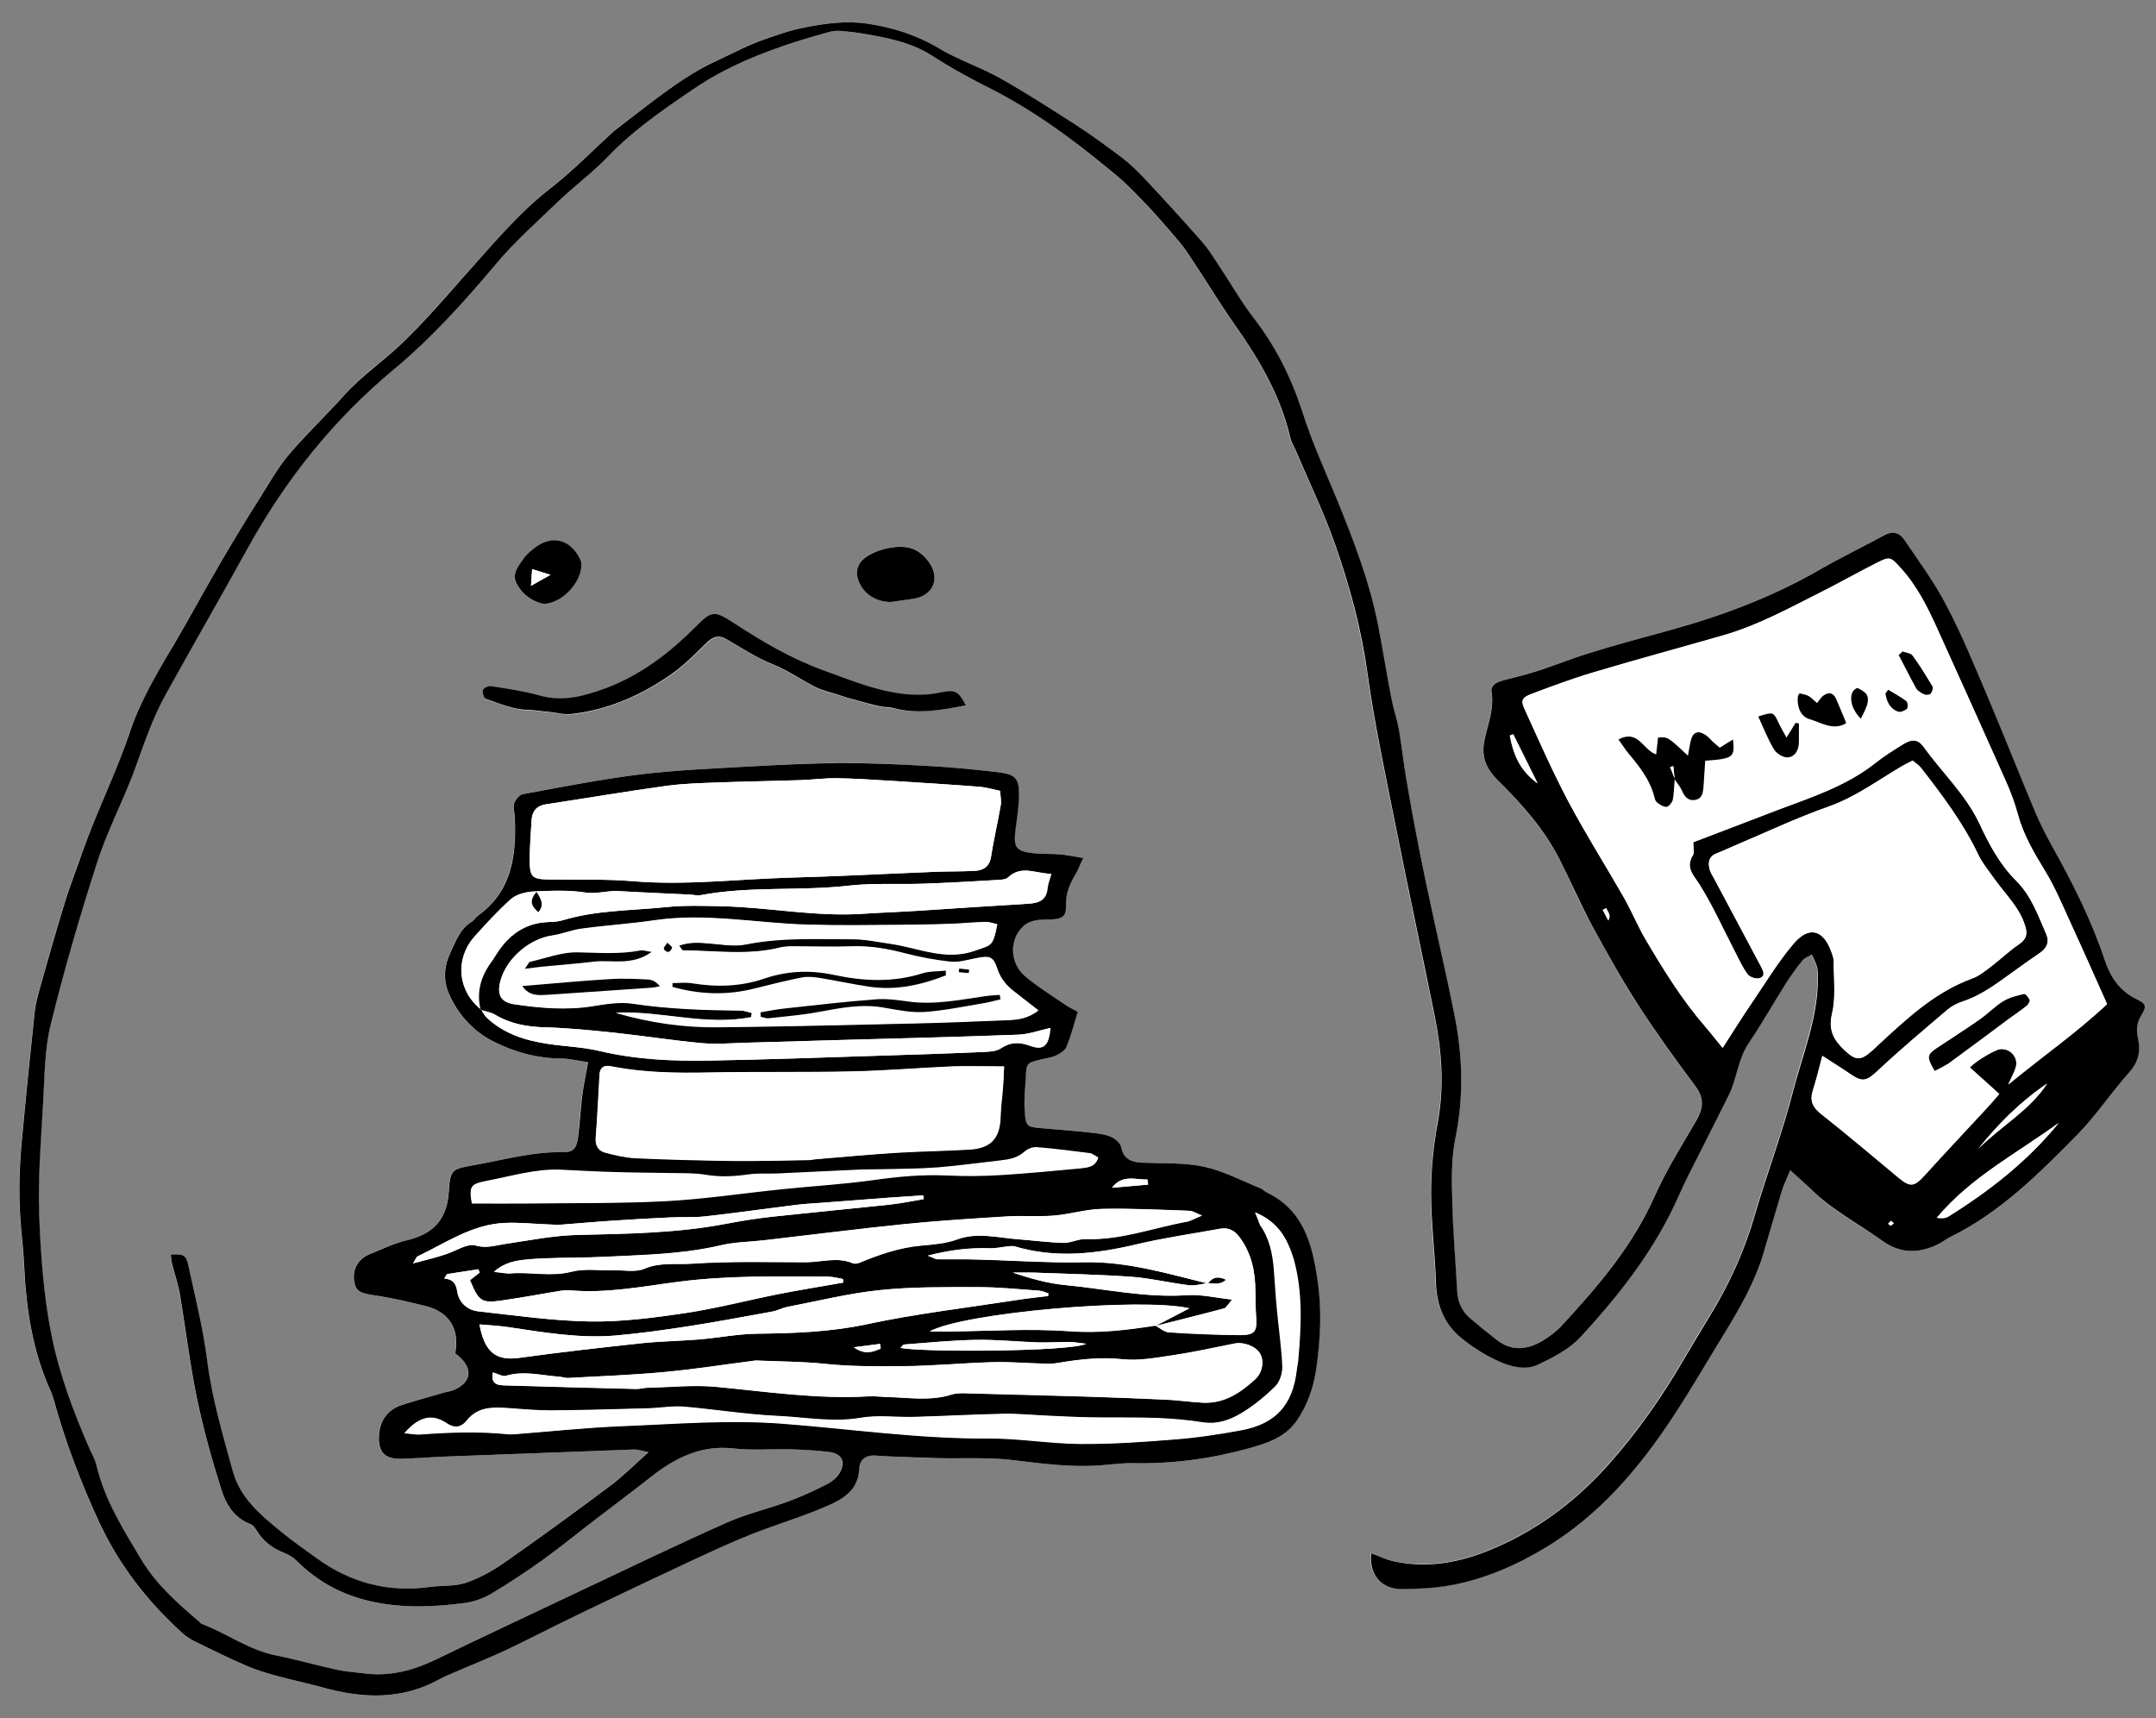 <?xml version="1.0" encoding="utf-8"?>
<!-- Generator: Adobe Illustrator 25.2.1, SVG Export Plug-In . SVG Version: 6.00 Build 0)  -->
<svg version="1.1" id="Layer_1" xmlns="http://www.w3.org/2000/svg" xmlns:xlink="http://www.w3.org/1999/xlink" x="0px" y="0px"
	 viewBox="0 0 1024 816.1" style="enable-background:new 0 0 1024 816.1;" xml:space="preserve">
<rect x="0" y="0" width="1024" height="816.1" fill="#808080" stroke="none"/>
<style type="text/css">
	.st0{fill:#FFFFFF;}
</style>
<g>
	<path class="st0" d="M850.3,555.8c3.9,3.5,6.4,5.7,8.7,8c10.2,10.5,23.2,17.2,34.9,25.5c8.8,6.3,17.8,6.1,27.1,1.3
		c2-1,3.8-2.4,5.7-3.4c23.7-11.5,41.9-30,59.9-48.4c8.9-9.1,16-19.9,24.5-29.4c4.4-4.9,5.6-10,4.3-16.1c-0.9-4-0.8-7.5,1.5-11.1
		c2.7-4.3,2.3-5.5-2.3-7.7c-8.1-3.9-12.4-10.6-15.2-18.9c-6.3-18.5-14.9-35.9-24.4-52.9c-3.1-5.6-6.1-11.2-8.5-17.1
		c-7.7-18.4-15-37-22.8-55.3c-6.1-14.3-12-28.7-19.2-42.5c-5.8-11-13.3-21.1-20.2-31.5c-2.2-3.3-5.5-4.3-9.5-2.1
		c-10.2,5.6-20.7,10.7-30.9,16.5c-22.4,12.8-46.2,21.8-70.9,28.6c-12.8,3.5-25.7,7.1-38.4,10.9c-7.7,2.3-15.1,5.5-22.7,7.9
		c-5.8,1.9-11.7,3.3-17.6,4.9c-3.1,0.8-6.6,2-6,5.7c1.3,7.8-1.6,14.9-3.2,22.1c-1.9,8.3,0.5,14,6.4,20
		c11.2,11.2,21.8,23.1,29.1,37.3c5.3,10.4,9.8,21.2,15.4,31.4c6.9,12.7,13.9,25.3,21.8,37.5c8.6,13.3,17.7,26.2,27.3,38.8
		c4.5,6,3.7,10.8,0.3,16.7c-6.9,11.8-14.2,23.4-19.7,35.8c-10.5,23.6-26.9,42.7-44.1,61.3c-2.6,2.8-5.8,5.3-9.1,7.2
		c-7.2,4.3-14.7,5.1-21.8-0.5c-4.1-3.3-8.2-6.6-12.3-10c-4-3.4-6.1-7.7-6.4-13c-0.7-13.9-2.1-27.7-2.3-41.6
		c-0.2-10.5-0.5-21.3,1.5-31.5c4-19.8,3.5-39.2-0.6-58.7c-3-14.4-6.3-28.7-9.3-43.1c-2.8-13.3-5.6-26.6-8.3-39.9
		c-1.9-9.5-3.6-19.1-5.2-28.7c-1.2-7.4-1.9-14.8-3.3-22.2c-1-5.4-2.8-10.7-3.8-16.2c-2.3-11.7-4.1-23.5-6.4-35.2
		c-4-20.5-11.6-39.9-19.5-59.2c-5.6-13.6-11.6-27.1-16.2-41c-5.3-16.3-12.7-31.2-23.2-44.9c-6.2-8.1-11.3-17-17-25.6
		c-2.5-3.7-4.8-7.5-7.7-10.8c-9-10.2-18.2-20.2-27.5-30.2c-3.2-3.4-6.6-6.8-10.4-9.6c-7.3-5.5-14.7-10.9-22.4-15.9
		c-11.6-7.5-23.3-15-35.4-21.8c-9.4-5.3-19.9-8.7-29.1-14.2c-10.7-6.4-21.9-10.1-34.3-11.8c-10-1.4-19.4-0.1-28.8,1.7
		c-7.6,1.4-15,4.1-22.3,6.7c-5.5,2-10.7,4.7-15.9,7.2c-3.8,1.8-7.6,3.4-11.2,5.5c-12.3,6.9-23.4,15.8-34.6,24.3
		c-2.4,1.8-5,3.5-7.2,5.6c-9.9,8.9-19.2,18.6-29.7,26.8c-15.7,12.2-28.2,27.5-41.4,42c-9.7,10.7-19,21.8-29.4,31.8
		c-9,8.6-19.5,15.6-27.8,25c-8.5,9.5-17.9,18.2-26.1,28c-5.5,6.5-9.7,14.1-14.3,21.4c-6.5,10.4-12.9,20.8-19,31.3
		c-7.4,12.7-14.3,25.7-21.8,38.3c-7.9,13.4-15.8,26.9-20.8,41.7c-6.4,19.2-15.6,37.2-22.3,56.3c-2.8,7.8-5.8,15.6-8.2,23.5
		c-4.2,13.5-8,27.2-11.9,40.8c-1.1,3.7-2.1,7.5-2.5,11.3c-2.2,20.7-4.3,41.5-6.2,62.2c-1.3,13.8-1.5,27.7-0.2,41.6
		c0.5,5.8,1.1,11.6,1.4,17.4c1,20.4,4,40.3,12.6,59.1c0.7,1.5,1.2,3.1,1.6,4.7c5.6,19.8,12.8,38.9,21.4,57.5
		c9.6,20.7,23.4,38.3,40.4,53.5c1.4,1.3,3.1,2.3,4.9,3.1c8.2,4,16.4,8.1,24.8,11.7c4.5,2,9.4,3.4,14.2,4.7c7.2,2,14.6,3.5,21.8,5.5
		c17,4.7,33.9,6.1,50.5-1.4c3-1.4,5.9-3.1,9-4.4c9.1-4,18.4-7.5,27.4-11.8c11.8-5.5,23.4-11.6,35.1-17.3c17-8.2,34.1-16.3,51.2-24.3
		c10-4.7,20.1-9.4,30.4-13.5c11.8-4.7,24.2-8.3,35.9-13.4c7.5-3.3,15-7.5,15.4-17.7c0.2-4.6,3.3-6.8,8-6.3c2.2,0.2,4.4,0.3,6.6,0.4
		c7.5,0.3,15,0.7,22.4,0.8c12.2,0.3,24.5-0.5,36.5,1c13.8,1.7,27.5,3.5,41.5,2.4c5-0.4,10-1.1,15-1c18.8,0.4,37.2-2.1,55.2-7.1
		c8.6-2.4,17.2-5.2,22.6-13.1c5.1-7.4,8-16,9.3-24.8c2-14.1,2.7-28.2,0.5-42.4c-2.6-16.9-6.9-32.8-24.1-41.2c-1-0.5-1.7-1.5-2.8-1.9
		c-9-3.6-17.7-8.3-27-10.3c-9.4-2-19.3-1.5-29-1.9c-5.2-0.2-9.1-1.4-10.3-7.4c-0.4-1.9-2.9-4-4.9-4.9c-2.7-1.2-5.9-1.6-8.9-1.9
		c-8-0.9-16.1-1.5-24.1-2.2c-6.9-0.6-7.4-0.8-7.9-8c-0.3-5.2,0.3-10.5,0.5-15.7c0.4-7.3,0.4-7.3,7.1-8.9c2.4-0.6,5-0.9,7.2-1.9
		c1.9-0.9,4.3-2.3,5-4.1c2.1-5.3,3.6-10.9,5.4-16.7c-2.3-1.3-4.3-2.2-6.1-3.4c-6.4-4.4-13.1-8.4-19-13.5c-7.4-6.3-7.4-17.4-0.9-23.6
		c3.6-3.4,8.1-3.3,12.5-3.3c6-0.1,8.1-1.3,7.9-6.7c-0.2-6,2.2-10.8,5-15.6c1.1-1.8,1.8-3.8,3.2-6.9c-4.2-0.7-7.3-1.5-10.5-1.7
		c-4.7-0.4-9.5-0.1-14.1-0.7c-7.2-0.9-8.5-2.9-7.7-10c0.7-5.8,1.6-11.6,1.8-17.4c0.2-7.8-1.6-9.9-9.5-10.9c-11-1.3-22.1-2.4-33.2-3
		c-13.9-0.8-27.8-1.5-41.6-1.4c-14.4,0-28.9,0.8-43.3,1.6c-17.5,1-35,1.7-52.4,3.8c-18.7,2.3-37.3,6-55.8,9.4
		c-1.6,0.3-3.4,2.6-4,4.4c-0.6,2,0.2,4.4,0.3,6.6c0.8,18-1.4,35-17.5,46.7c-1.1,0.8-1.8,2.2-3,2.9c-5.6,3.4-7.5,9.1-10.1,14.7
		c-3.1,6.6-3.4,13.1-0.7,19.4c4.3,9.9,11.6,17.9,21.1,22.7c9.9,5,20.6,8,31.9,8.1c4.6,0.1,9.1,1.2,13.1,1.8
		c-1,5.7-2.1,10.5-2.7,15.4c-0.8,6.6-1.3,13.3-2,19.9c-0.6,5.5-2.2,7.6-7.1,7.4c-14.4-0.3-28.1,3.6-42,6.1
		c-10.5,1.9-11.7,1.8-12.3,12.3c-0.8,14-7.7,20.7-20.6,23.6c-5.9,1.3-11.5,4.2-17.1,6.5c-5.4,2.2-8.1,7-7.3,12.6
		c0.7,4.9,2.6,5.7,9.7,6.9c8.2,1.3,16.4,3.1,24.4,5.1c11.1,2.8,16.1,11,13.9,22.5c0.5,0.4,1.1,0.9,1.8,1.4
		c6.8,5.9,5.9,12.4-2.4,15.9c-1.5,0.6-3.2,0.8-4.8,1.3c-6.7,1.9-13.4,3.7-20,5.9c-6.8,2.2-10.3,7.3-10.8,14.3
		c-0.6,8,2.6,11.4,10.6,11.2c7.5-0.2,15-0.8,22.5-1.1c15.3-0.6,30.5-1.1,45.8-1.7c14.1-0.5,28.3-1.1,42.4-1.6
		c1.7-0.1,3.4,0.6,6.7,1.3c-6.9,6.1-12.4,11.6-18.5,16.2c-16.5,12.3-33.1,24.4-49.9,36.2c-5.6,3.9-11.8,7.5-18.3,9.6
		c-5.4,1.8-11.5,1.2-17.3,2c-19.7,2.7-37.5-1.9-53.5-13.6c-5.8-4.2-11.8-8.3-17.4-13c-9.4-7.9-19-15.9-22.5-28.3
		c-4.8-17.4-9.9-34.7-12.2-52.7c-1.9-15.1-5.7-30-8.9-44.9c-1.1-5.1-2.4-5.7-8.4-5.4c0.2,1.6,0.4,3.2,0.7,4.7
		c1.2,4.8,2.9,9.6,3.7,14.5c2.7,16.1,4.6,32.4,7.9,48.4c3,14.6,7.2,29.1,11.5,43.4c2.2,7.2,5.9,13.8,13.7,16.9
		c1.4,0.6,2.6,2.1,3.4,3.4c3.1,4.9,7.3,8.2,12.7,10.3c2.3,0.9,4.5,2.3,6.3,4c10.1,10,21.7,16.2,35.9,19.3
		c14.8,3.2,29.3,2.5,43.9,0.6c4.3-0.6,8.8-2.2,12.5-4.4c8.6-5.1,16.9-10.6,25.1-16.5c8.6-6.1,16.7-12.8,25.1-19.3
		c8.6-6.6,17.3-13.1,25.8-19.8c11.5-9,23.7-15.1,39-13.4c8.8,1,17.8,0.1,26.6,0.4c6.3,0.2,12.7,0.4,19,1.3c6.1,0.8,7.9,4.7,4.8,10.1
		c-1.2,2-3.3,3.9-5.4,4.9c-5.9,3-12,5.9-18.2,8.2c-9.9,3.6-20.3,6-29.9,10.3c-24.6,11-48.9,22.7-73.3,34.2
		c-21.6,10.2-43.2,20.3-64.6,30.7c-10.8,5.2-21.8,8.4-33.8,6.8c-4.7-0.6-9.4-0.9-14-1.9c-9.5-2.1-18.9-4.8-28.4-6.7
		c-12.8-2.5-23.2-10.5-35.1-14.9c-0.5-0.2-0.9-0.7-1.3-1c-10.3-8.9-20.3-17.5-27.6-29.6c-8.6-14.4-17.4-28.3-21.3-44.8
		c-0.6-2.7-2.1-5.1-3.2-7.7c-7.7-17.6-14.5-35.7-18.2-54.4c-3.7-18.7-5.1-38-5.8-57.1c-0.6-17.7,0.8-35.5,1.9-53.3
		c0.7-12.5,0.8-25.3,3.7-37.3c6.3-25.6,13.7-51,21.8-76.1c4.8-14.8,12.1-28.7,17.5-43.2C68.2,354,72.4,341,79,329.1
		c12.9-23,25.9-46,38.7-69c18-32.4,40.7-60.9,69.3-84.7c17.8-14.8,33.2-31.9,48.1-49.6c9.1-10.8,19.7-20.4,29.9-30.1
		c7.6-7.3,16.2-13.6,23.5-21.2c10.9-11.3,23.4-20.3,36.2-29.1c5-3.4,10.1-6.9,15.4-9.8c17.1-9.4,35.5-15.5,54.3-20.6
		c1.6-0.4,3.3-0.5,4.9-0.3c3.5,0.3,7.1,0.7,10.6,1.3c11.5,2,22.9,4,33,10.6c8.8,5.7,18.1,10.7,27.4,15.4
		c12.4,6.2,24.1,13.6,35.2,21.9c8.2,6.1,16.2,12.4,24.1,18.9c4.5,3.7,8.6,7.9,12.6,12.1c4.4,4.6,8.7,9.4,12.9,14.2
		c3.1,3.6,6.2,7.1,8.8,11c7.6,11.3,14.6,23,22.4,34.1c11.6,16.5,21.7,33.6,26.3,53.5c0.4,1.9,1.5,3.6,2.3,5.4
		c6.4,15.1,13.6,29.9,19,45.3c7,19.9,12.4,40.2,15.4,61.3c3.3,23.9,8.4,47.5,13.1,71.1c6.1,30.5,12.5,61,18.8,91.5
		c3.4,16.7,4.7,33.4,1.5,50.5c-2,11.1-3.1,22.6-3.2,33.9c0,14.1,1.9,28.2,2.3,42.4c0.3,10.7,4.1,19.7,12.2,26.4
		c5.3,4.3,11.4,8.1,17.6,10.9c5.8,2.6,12.7,4.4,18.6,1.6c7.2-3.4,14.8-7.3,20.1-13c16.2-17.5,31.2-36.2,42.2-57.6
		c3.2-6.2,5.8-12.6,8.9-18.8c6.4-12.9,13.1-25.8,19.5-38.7c3.9-7.9,4.4-17.1,9.5-24.7c6.2-9.2,11.7-18.9,17.6-28.3
		c2.4-3.8,5-7.4,7.8-10.8c1.1-1.3,3-1.9,4.5-2.9c3,6.3,3,6.9,2.9,12.4c-0.3,18.4-7.4,35.3-11.8,52.7c-5.1,19.9-12.5,39.2-18.2,58.9
		c-4.9,17-12.1,32.8-21.3,47.7c-4.1,6.6-8.1,13.3-12,20c-10.6,18.3-22.6,35.5-36.8,51.3c-16.1,18-35,31.7-57.3,40.5
		c-14.4,5.7-29.5,8-44.9,4.5c-3.4-0.8-6.5-2.3-9.9-3.6c-0.9,10.4,5,17.2,14.8,17c7.5-0.1,15-0.4,22.3-1.7c16.6-3,32-9.7,46.2-18.3
		c25.1-15.3,43.9-37.3,59.9-61.6c8.7-13.2,16.6-27,24.9-40.4c7.5-12.1,14.4-24.4,18.4-38.1c2.8-9.6,5.6-19.2,8.5-28.8
		C847.1,562.8,848.6,559.9,850.3,555.8z M458.8,335c-3.6-6.6-4.9-7.4-11.1-6c-6.6,1.5-13.1,1.5-19.8,0.7c-12.9-1.7-24.7-6.6-36.7-11
		c-15.2-5.5-29.1-13.8-42.6-22.5c-9.3-6-10.4-6-18.3,2C318,310.4,304.4,320.8,288,327c-10.2,3.9-20.5,6.7-31.7,3.5
		c-7.5-2.1-15.2-3.2-22.9-4.4c-1.2-0.2-3.5,0.8-3.9,1.8c-0.4,1.1,0.4,3.9,1.3,4.2c6.5,2.1,13.2,5.1,19.8,5.2c3.5,0.1,6.9,0.8,10.3,1
		c3.5,0.2,7.1,1.3,10.5,1c18.1-2.1,34.2-9.4,48.8-19.8c5.8-4.2,10.8-9.5,16-14.5c2.8-2.7,5.6-3.2,9-1.2c7.3,4.2,14.4,8.8,22.4,12.1
		c6.9,2.8,13.1,7.2,19.8,10.6c3.2,1.6,6.8,2.4,10.2,3.5c3.3,1,6.7,2,10.1,3c3.4,0.9,6.8,1.9,10.2,2.6c2.1,0.5,4.4,0.3,6.5,0.9
		C435.7,339.2,446.7,337.2,458.8,335z M423.2,285.9c3.8-0.6,7.7-1,11.4-1.8c7.7-1.7,11.3-7.9,8-14.9c-1.5-3.2-4.6-6.3-7.8-8.1
		c-6.5-3.5-20.6-0.3-25.5,5.1c-2.7,3-2.8,6.5-1.3,10.1C410.5,282.4,416.4,285.8,423.2,285.9z M258.1,286.8c9.2-0.1,18.8-11,18-19.3
		c-0.1-0.8-0.4-1.6-0.8-2.3c-4.9-9.4-13.7-11.2-22-4.4c-1.7,1.4-3.4,2.9-4.7,4.7c-2.5,3.6-5.8,7.1-3.1,12
		C248.4,282.9,253.2,285.7,258.1,286.8z"/>
	<path d="M850.3,555.8c-1.7,4.1-3.2,7-4.1,10c-2.9,9.6-5.7,19.2-8.5,28.8c-4,13.7-11,26-18.4,38.1c-8.3,13.5-16.2,27.2-24.9,40.4
		c-16,24.3-34.8,46.3-59.9,61.6c-14.2,8.6-29.6,15.4-46.2,18.3c-7.3,1.3-14.9,1.6-22.3,1.7c-9.9,0.1-15.7-6.6-14.8-17
		c3.4,1.2,6.6,2.8,9.9,3.6c15.4,3.6,30.5,1.2,44.9-4.5c22.3-8.8,41.2-22.6,57.3-40.5c14.2-15.8,26.2-33,36.8-51.3
		c3.9-6.7,8-13.4,12-20c9.2-15,16.4-30.8,21.3-47.7c5.7-19.7,13.1-39,18.2-58.9c4.5-17.4,11.6-34.3,11.8-52.7
		c0.1-5.5,0.1-6.2-2.9-12.4c-1.6,1-3.5,1.6-4.5,2.9c-2.8,3.4-5.4,7.1-7.8,10.8c-5.9,9.4-11.4,19.1-17.6,28.3
		c-5.2,7.6-5.6,16.8-9.5,24.7c-6.4,12.9-13,25.8-19.5,38.7c-3.1,6.2-5.7,12.7-8.9,18.8c-11,21.4-26,40.1-42.2,57.6
		c-5.3,5.7-12.9,9.6-20.1,13c-5.9,2.8-12.9,1-18.6-1.6c-6.3-2.8-12.3-6.6-17.6-10.9c-8.2-6.6-11.9-15.6-12.2-26.4
		c-0.4-14.1-2.3-28.3-2.3-42.4c0-11.3,1.1-22.8,3.2-33.9c3.1-17.1,1.9-33.7-1.5-50.5c-6.2-30.5-12.7-60.9-18.8-91.5
		c-4.7-23.7-9.8-47.3-13.1-71.1c-2.9-21.1-8.4-41.4-15.4-61.3c-5.4-15.4-12.6-30.2-19-45.3c-0.8-1.8-1.9-3.5-2.3-5.4
		c-4.6-19.9-14.7-37-26.3-53.5c-7.8-11.1-14.8-22.8-22.4-34.1c-2.6-3.9-5.8-7.5-8.8-11c-4.2-4.8-8.4-9.6-12.9-14.2
		c-4-4.2-8.1-8.4-12.6-12.1c-7.9-6.5-15.9-12.9-24.1-18.9c-11.1-8.2-22.8-15.6-35.2-21.9c-9.4-4.7-18.6-9.7-27.4-15.4
		C432.8,20,421.5,18,410,16c-3.5-0.6-7-1-10.6-1.3c-1.6-0.1-3.3-0.1-4.9,0.3c-18.8,5.1-37.2,11.2-54.3,20.6
		c-5.3,2.9-10.4,6.4-15.4,9.8c-12.8,8.8-25.4,17.8-36.2,29.1c-7.3,7.6-15.9,13.9-23.5,21.2c-10.2,9.8-20.9,19.3-29.9,30.1
		c-14.9,17.7-30.3,34.8-48.1,49.6c-28.6,23.8-51.3,52.2-69.3,84.7c-12.8,23.1-25.9,46-38.7,69C72.4,341,68.2,354,63.5,366.8
		C58,381.3,50.7,395.3,46,410c-8.1,25.1-15.5,50.5-21.8,76.1c-3,12-3,24.8-3.7,37.3c-1,17.7-2.5,35.5-1.9,53.3
		c0.7,19.1,2.1,38.4,5.8,57.1c3.7,18.7,10.5,36.8,18.2,54.4c1.1,2.5,2.6,5,3.2,7.7c3.9,16.5,12.7,30.4,21.3,44.8
		c7.3,12.1,17.4,20.8,27.6,29.6c0.4,0.4,0.8,0.8,1.3,1c11.9,4.5,22.3,12.4,35.1,14.9c9.5,1.9,18.9,4.6,28.4,6.7
		c4.6,1,9.3,1.3,14,1.9c12,1.5,23-1.6,33.8-6.8c21.4-10.4,43.1-20.5,64.6-30.7c24.4-11.5,48.6-23.2,73.3-34.2
		c9.6-4.3,20-6.6,29.9-10.3c6.2-2.3,12.3-5.2,18.2-8.2c2.1-1.1,4.2-2.9,5.4-4.9c3.1-5.3,1.3-9.3-4.8-10.1c-6.3-0.8-12.6-1.1-19-1.3
		c-8.9-0.2-17.9,0.6-26.6-0.4c-15.3-1.7-27.5,4.4-39,13.4c-8.5,6.7-17.2,13.2-25.8,19.8c-8.4,6.4-16.5,13.1-25.1,19.3
		c-8.1,5.8-16.5,11.4-25.1,16.5c-3.7,2.2-8.2,3.8-12.5,4.4c-14.6,1.9-29,2.6-43.9-0.6c-14.2-3.1-25.8-9.3-35.9-19.3
		c-1.7-1.7-4-3.1-6.3-4c-5.4-2.1-9.6-5.4-12.7-10.3c-0.8-1.4-2-2.9-3.4-3.4c-7.8-3.1-11.5-9.7-13.7-16.9
		c-4.4-14.3-8.5-28.7-11.5-43.4c-3.3-16-5.2-32.3-7.9-48.4c-0.8-4.9-2.5-9.7-3.7-14.5c-0.4-1.5-0.5-3.1-0.7-4.7
		c6.1-0.3,7.3,0.2,8.4,5.4c3.2,14.9,7,29.8,8.9,44.9c2.3,18.1,7.4,35.3,12.2,52.7c3.4,12.4,13,20.5,22.5,28.3
		c5.5,4.6,11.5,8.7,17.4,13c16,11.6,33.8,16.3,53.5,13.6c5.8-0.8,11.9-0.2,17.3-2c6.5-2.2,12.7-5.7,18.3-9.6
		c16.8-11.8,33.5-23.9,49.9-36.2c6.2-4.6,11.6-10.1,18.5-16.2c-3.3-0.7-5-1.3-6.7-1.3c-14.1,0.5-28.3,1.1-42.4,1.6
		c-15.3,0.6-30.5,1.1-45.8,1.7c-7.5,0.3-15,0.9-22.5,1.1c-8,0.2-11.1-3.2-10.6-11.2c0.5-7.1,4.1-12.1,10.8-14.3
		c6.6-2.2,13.3-3.9,20-5.9c1.6-0.5,3.3-0.6,4.8-1.3c8.2-3.5,9.2-9.9,2.4-15.9c-0.6-0.5-1.3-1-1.8-1.4c2.2-11.5-2.8-19.7-13.9-22.5
		c-8.1-2-16.2-3.9-24.4-5.1c-7.1-1.1-9-2-9.7-6.9c-0.8-5.6,1.9-10.4,7.3-12.6c5.7-2.3,11.2-5.1,17.1-6.5
		c12.9-2.9,19.8-9.7,20.6-23.6c0.6-10.5,1.8-10.4,12.3-12.3c13.9-2.5,27.6-6.4,42-6.1c4.9,0.1,6.4-1.9,7.1-7.4
		c0.8-6.6,1.2-13.3,2-19.9c0.6-4.8,1.7-9.6,2.7-15.4c-3.9-0.6-8.5-1.7-13.1-1.8c-11.3-0.1-22-3.1-31.9-8.1
		c-9.5-4.8-16.8-12.8-21.1-22.7c-2.7-6.2-2.4-12.8,0.7-19.4c2.6-5.5,4.5-11.3,10.1-14.7c1.2-0.7,1.9-2.1,3-2.9
		c16.2-11.7,18.3-28.6,17.5-46.7c-0.1-2.2-0.9-4.6-0.3-6.6c0.5-1.7,2.4-4.1,4-4.4c18.6-3.4,37.1-7.1,55.8-9.4
		c17.3-2.1,34.9-2.8,52.4-3.8c14.4-0.8,28.9-1.5,43.3-1.6c13.9,0,27.8,0.6,41.6,1.4c11.1,0.6,22.2,1.7,33.2,3
		c7.9,1,9.6,3.1,9.5,10.9c-0.1,5.8-1.1,11.6-1.8,17.4c-0.8,7.1,0.5,9.1,7.7,10c4.7,0.6,9.4,0.3,14.1,0.7c3.2,0.3,6.3,1,10.5,1.7
		c-1.5,3.1-2.2,5.1-3.2,6.9c-2.9,4.8-5.2,9.6-5,15.6c0.2,5.4-1.9,6.6-7.9,6.7c-4.4,0.1-8.9-0.1-12.5,3.3c-6.5,6.2-6.5,17.2,0.9,23.6
		c5.9,5,12.6,9.1,19,13.5c1.8,1.2,3.8,2.2,6.1,3.4c-1.8,5.8-3.2,11.4-5.4,16.7c-0.7,1.8-3.1,3.2-5,4.1c-2.2,1-4.8,1.3-7.2,1.9
		c-6.7,1.6-6.8,1.7-7.1,8.9c-0.3,5.2-0.9,10.5-0.5,15.7c0.5,7.2,1,7.4,7.9,8c8,0.7,16.1,1.3,24.1,2.2c3,0.3,6.2,0.7,8.9,1.9
		c2,0.9,4.5,2.9,4.9,4.9c1.2,6,5.2,7.2,10.3,7.4c9.7,0.4,19.7-0.1,29,1.9c9.3,2,18,6.7,27,10.3c1,0.4,1.8,1.4,2.8,1.9
		c17.3,8.3,21.6,24.3,24.1,41.2c2.2,14.1,1.5,28.3-0.5,42.4c-1.3,8.8-4.1,17.3-9.3,24.8c-5.4,7.9-14,10.7-22.6,13.1
		c-18,5-36.4,7.5-55.2,7.1c-5-0.1-10,0.6-15,1c-13.9,1.1-27.7-0.7-41.5-2.4c-12-1.5-24.3-0.7-36.5-1c-7.5-0.2-15-0.5-22.4-0.8
		c-2.2-0.1-4.4-0.2-6.6-0.4c-4.7-0.4-7.8,1.7-8,6.3c-0.4,10.2-8,14.5-15.4,17.7c-11.7,5.1-24,8.7-35.9,13.4
		c-10.3,4.1-20.3,8.8-30.4,13.5c-17.1,8-34.2,16.1-51.2,24.3c-11.8,5.7-23.3,11.7-35.1,17.3c-9,4.2-18.3,7.8-27.4,11.8
		c-3.1,1.3-5.9,3-9,4.4c-16.6,7.4-33.5,6.1-50.5,1.4c-7.2-2-14.6-3.5-21.8-5.5c-4.8-1.3-9.6-2.7-14.2-4.7
		c-8.4-3.6-16.6-7.7-24.8-11.7c-1.7-0.8-3.4-1.9-4.9-3.1c-17-15.2-30.8-32.8-40.4-53.5c-8.6-18.6-15.9-37.8-21.4-57.5
		c-0.5-1.6-0.9-3.2-1.6-4.7c-8.6-18.8-11.6-38.7-12.6-59.1c-0.3-5.8-0.8-11.6-1.4-17.4c-1.3-13.9-1.1-27.7,0.2-41.6
		c1.9-20.8,4-41.5,6.2-62.2c0.4-3.8,1.5-7.6,2.5-11.3c3.9-13.6,7.7-27.3,11.9-40.8c2.4-7.9,5.5-15.7,8.2-23.5
		c6.7-19.1,15.8-37.1,22.3-56.3c4.9-14.8,12.8-28.3,20.8-41.7c7.5-12.7,14.4-25.6,21.8-38.3c6.1-10.5,12.5-21,19-31.3
		c4.6-7.3,8.8-14.9,14.3-21.4c8.2-9.7,17.6-18.5,26.1-28c8.4-9.4,18.9-16.4,27.8-25c10.4-10,19.8-21,29.4-31.8
		c13.2-14.6,25.6-29.8,41.4-42c10.5-8.2,19.8-17.9,29.7-26.8c2.3-2,4.8-3.7,7.2-5.6c11.2-8.5,22.2-17.4,34.6-24.3
		c3.6-2,7.5-3.7,11.2-5.5c5.3-2.5,10.5-5.2,15.9-7.2c7.3-2.6,14.7-5.3,22.3-6.7c9.5-1.8,18.9-3.1,28.8-1.7
		c12.4,1.8,23.6,5.4,34.3,11.8c9.2,5.5,19.7,8.9,29.1,14.2c12.1,6.8,23.7,14.3,35.4,21.8c7.7,5,15.1,10.4,22.4,15.9
		c3.7,2.8,7.2,6.2,10.4,9.6c9.3,9.9,18.5,20,27.5,30.2c2.9,3.3,5.3,7.1,7.7,10.8c5.7,8.5,10.8,17.5,17,25.6
		c10.5,13.6,17.9,28.5,23.2,44.9c4.5,14,10.6,27.4,16.2,41c7.9,19.3,15.4,38.7,19.5,59.2c2.3,11.7,4.1,23.5,6.4,35.2
		c1,5.4,2.9,10.7,3.8,16.2c1.3,7.4,2,14.8,3.3,22.2c1.6,9.6,3.3,19.1,5.2,28.7c2.6,13.3,5.4,26.6,8.3,39.9
		c3.1,14.4,6.4,28.7,9.3,43.1c4,19.5,4.6,39,0.6,58.7c-2.1,10.2-1.8,21-1.5,31.5c0.3,13.9,1.6,27.7,2.3,41.6c0.3,5.3,2.4,9.7,6.4,13
		c4,3.4,8.1,6.7,12.3,10c7.1,5.6,14.5,4.8,21.8,0.5c3.3-2,6.5-4.4,9.1-7.2c17.2-18.6,33.6-37.7,44.1-61.3
		c5.5-12.4,12.8-24,19.7-35.8c3.4-5.9,4.2-10.7-0.3-16.7c-9.5-12.6-18.7-25.5-27.3-38.8c-7.8-12.1-14.9-24.8-21.8-37.5
		c-5.5-10.3-10.1-21-15.4-31.4c-7.3-14.3-17.9-26.2-29.1-37.3c-6-6-8.3-11.7-6.4-20c1.6-7.2,4.5-14.3,3.2-22.1
		c-0.6-3.6,2.9-4.9,6-5.7c5.9-1.5,11.8-3,17.6-4.9c7.6-2.5,15.1-5.6,22.7-7.9c12.7-3.9,25.6-7.4,38.4-10.9
		c24.7-6.8,48.6-15.8,70.9-28.6c10.1-5.8,20.6-10.9,30.9-16.5c4-2.2,7.3-1.2,9.5,2.1c7,10.3,14.5,20.5,20.2,31.5
		c7.2,13.7,13.1,28.2,19.2,42.5c7.8,18.4,15.1,36.9,22.8,55.3c2.5,5.9,5.4,11.5,8.5,17.1c9.5,17,18.2,34.4,24.4,52.9
		c2.8,8.3,7,14.9,15.2,18.9c4.6,2.2,5,3.4,2.3,7.7c-2.3,3.7-2.4,7.2-1.5,11.1c1.3,6,0.1,11.2-4.3,16.1c-8.5,9.5-15.6,20.3-24.5,29.4
		c-18.1,18.4-36.3,36.8-59.9,48.4c-2,1-3.8,2.4-5.7,3.4c-9.3,4.8-18.3,5-27.1-1.3c-11.7-8.4-24.7-15.1-34.9-25.5
		C856.7,561.5,854.2,559.4,850.3,555.8z M573.8,609.6l-0.2-0.2c-2.9,0.4-5.9,1.4-8.8,1c-9.1-1.1-18.1-3.3-27.2-4
		c-15.5-1.1-31-1.4-46.6-2c-3.3-0.1-6.7,0-10,0c8.2,2.7,16.5,5.1,24.9,5.9c19.3,1.8,38.4,6.1,58,4.8c6.6-0.5,13.3,1.2,21.3,2.1
		c-2,2.3-2.8,3.9-3.8,4.2c-10.9,2.9-21.9,5.6-32.9,8.4c5.2-2.7,10.3-5.4,16.3-8.5c-22.7-5.2-107,2-123.3,11c4,0,6.3,0,8.6,0
		c19.4-0.1,38.9-1.5,58.2-0.1c13.8,1,27-0.6,40.4-2.7c2.1,1.1,4.2,3.1,6.4,3.2c11.3,0.7,22.7,1.2,34.1,1.3c6.6,0,7.8-1.8,7.4-8
		c-0.3-4.1-0.4-8.3-0.4-12.4c0-9.4-1.7-18.2-7.4-25.9c-2.4-3.2-5.2-4.9-9.2-4.2c-13.2,2.4-26.6,4.3-39.7,7.4
		c-19.3,4.6-38.5,6.8-58,1c-1-0.3-2.1-0.1-3.2,0c-2.9,0.3-5.8,1-8.7,0.9c-9.4-0.3-18.5,0.7-29.4,3.5c2.7,1,3.6,1.7,4.6,1.7
		c6.1,0.1,12.1-0.1,18.2,0.1c17.2,0.4,34.4,1.7,51.6,1.3C535.4,599,554.5,604.9,573.8,609.6z M228.4,479.4c0.9,1.3,1.7,2.9,2.8,4
		c8,7.5,18,10.7,28.6,12.3c8.2,1.3,16.7,1.5,24.7,3.4c17.2,4.1,34.6,4.9,52.1,4.6c27.7-0.5,55.5-1.5,83.2-2.4
		c15.8-0.5,31.6-1,47.4-1.7c2.7-0.1,5.9-0.2,8-1.7c4.7-3.1,8.8-3.1,14-1.2c6.4,2.3,8.7,0,9.6-8.5c-5.2,1.1-10.2,3-15.3,3.2
		c-29.1,1.1-58.2,1.8-87.2,2.6c-13.9,0.4-27.7,0.9-41.6,1.2c-7.2,0.2-14.5,0.9-21.6,0.2c-14-1.3-27.9-3.5-41.9-5
		c-10.8-1.1-21.6-2.2-32.4-2.5c-8.5-0.2-16.5-1.6-23.8-6c-2-1.2-4.6-1.6-7-2.3c-2.2-8.8,0.3-16.4,5.6-23.4c0.7-0.9,1.2-1.8,1.8-2.8
		c5.8-9.2,13.7-15.1,24.9-15.5c2.2-0.1,4.5-0.1,6.6-0.8c16.1-4.9,32.9-4.6,49.4-6.3c8.8-0.9,17.7-0.6,26.5-0.4
		c22.2,0.5,44.2,5,66.5,3.6c9.1-0.6,18.3-0.9,27.4-1.5c17.2-1.1,34.3-2.3,51.5-3.3c5.1-0.3,8.6-1.7,9.1-7.4c0.2-2.1,1-4,1.8-6.8
		c-7.4-0.1-14.1-4.3-20.4,1.7c-1,1-3.1,1.1-4.8,1.2c-11.9,0.7-23.8,1.4-35.8,1.8c-11.6,0.4-23.4-0.4-34.9,0.9
		c-23.6,2.7-47.5,0.1-70.9,4.6c-1.3,0.3-2.8-0.2-4.1-0.3c-11.6-0.6-23.2-1.1-34.8-1.7c-5.2-0.3-10,1.5-15.4,0.7
		c-8.1-1.2-16.5-0.9-24.8-0.5c-3.6,0.2-8,1.3-10.6,3.6c-6.2,5.5-11.8,11.7-17.4,17.9C216,455.5,217.3,470.4,228.4,479.4z M804.2,400
		c13.8-5.3,27.2-10.4,40.7-15.5c15.9-6,32-11.2,45.6-21.9c4.1-3.3,8.6-6.1,13.1-8.9c4.4-2.8,7.4-2.8,10.2,1.2
		c8.7,12.2,19.9,22.5,26.4,36.3c4.6,9.8,9.7,19.4,17.5,27.2c7.2,7.1,10.3,16.3,14.2,25.2c1.8,4,0.3,6.9-3.2,9.2
		c-4.4,2.9-8.6,6-12.9,9.1c-7.4,5.3-14.7,11-23.6,13.8c-2.6,0.8-5.2,2.2-7.3,4c-11,9.3-22.1,18.6-32.6,28.5
		c-5.9,5.5-7.4,6.1-14.1,1.5c-3.8-2.6-7.7-5-12.6-8.2c-1.7,6.4-2.9,11.4-4.5,16.4c-1.6,5-0.1,8.1,4,11.3
		c12.4,9.8,24.5,20.1,36.7,30.2c5.5,4.6,7.4,4.3,12.4-1.2c9.7-10.7,19.6-21.2,29.4-31.8c2.2-2.3,4.2-4.8,6-6.8
		c-5.2-4.7-9.6-8.6-14-12.6c3-3.2,11.9-8.4,14.4-8.7c4.7-0.5,8.7,3.9,7.5,8.5c-0.6,2.3-1.9,4.5-3.6,8.3
		c16.7-13.7,32.8-24.9,46.9-38.2c-6-13.4-11.6-26.1-17.4-38.7c-3.8-8.3-7.4-16.9-12.1-24.6c-5.3-8.6-10.3-17.1-12.9-26.9
		c-1.5-5.6-3.6-11.1-6-16.4c-10.5-23.6-21.1-47.1-31.8-70.7c-4.8-10.7-9.9-21.2-17.9-29.9c-4.8-5.3-5.1-5.4-11.3-2.3
		c-8.7,4.4-17.2,9.2-25.9,13.6c-15.1,7.6-30,15.8-46.3,20.6c-20.8,6-41.7,11.7-62.4,17.8c-9.8,2.9-19.4,6.5-29,10.1
		c-4.9,1.8-5.5,3.2-3.6,7.4c6.7,14.6,13.2,29.4,20.7,43.7c8.3,15.7,17.9,30.7,26.7,46.2c3.6,6.3,6.3,13,9.9,19.2
		c8.6,14.6,17.5,29,28.7,41.9c2.5,2.9,4.8,5.9,8,9.8c5.1-7.9,9.4-14.9,14.1-21.7c6.4-9.4,12.3-19.2,19.6-27.8
		c7.4-8.7,14.3-6.6,18.1,4.3c0.4,1.3,1,2.7,1,4c0,8.3,1.1,17-0.8,24.9c-1.9,8,1,12.8,6,17.5c5.3,4.9,7.5,4.9,12.8,0.3
		c1.9-1.7,3.6-3.4,5.5-5.1c12.7-11.7,25.4-23.2,42.1-29.3c3.6-1.3,6.7-3.9,9.8-6.3c4.2-3.2,8-6.9,12.4-9.9c3.7-2.5,4.4-5,3-9.1
		c-2.7-8.5-9.1-14.5-14.1-21.5c-2.9-4-6.1-7.9-8.2-12.3c-7.1-14.9-17-28-27.1-41c-1-1.3-2.5-2.1-3.9-3.4c-1.6,0.8-3.1,1.5-4.5,2.3
		c-11.7,6.8-22.5,15-35.6,19.6c-15.1,5.3-29.7,12.2-44.5,18.5c-2.8,1.2-5.6,2.5-8.4,3.6c-3.7,1.4-4.3,4.2-3.5,7.4
		c0.5,1.8,1.6,3.5,2.5,5.2c7.3,13.7,14.6,27.4,21.9,41.1c1.1,2,2.5,4.5-0.5,5.6c-1.6,0.6-4.7-0.4-5.7-1.7c-2.5-3.3-4.2-7.1-6.1-10.8
		c-5.5-10.6-10.4-21.6-16.7-31.7c-3-4.8-7.1-8.3-3.2-14.4C804.8,404.8,804.2,402.7,804.2,400z M475,375.6c-3.4-0.7-6.3-1.6-9.3-1.9
		c-14.3-1.1-28.6-2-42.9-2.9c-8.6-0.5-17.1-1.1-25.7-1.2c-5.5-0.1-11.1,0.7-16.6,0.9c-13,0.4-26,0.6-39,1.1
		c-8.3,0.3-16.6,0.5-24.8,1.6c-19.2,2.6-38.3,5.9-57.5,8.8c-4.2,0.6-6.4,3.2-6.7,7.3c-0.4,6.4-0.9,12.8-0.9,19.1
		c0,8.4,1.1,9.2,9.8,9.3c13,0.2,26.1-0.3,39.1,0.8c25.1,2.1,50-1,74.9-1.7c23.3-0.6,46.5-1.9,69.8-2.8c5.8-0.2,11.7-0.1,17.5-0.4
		c4.2-0.2,7.2-1.8,8-6.7c1.3-8.2,3.2-16.3,4.6-24.5C475.6,380.4,475.1,378.2,475,375.6z M357.1,481.1c-0.1,0.6-0.2,1.3-0.3,1.9
		c-21.5,4.3-42.7-3.1-64.2-2.1c15.9,4.5,32,6.9,48.4,6.8c30.8-0.3,61.7-1.1,92.5-1.8c15.3-0.4,30.5-1,45.8-1.6
		c4.6-0.2,9.2-0.8,13.9-4.5c-4.1-3.1-7.5-5.9-10.9-8.5c-3.9-2.9-6.9-6.2-8.5-11c-2-6.1-3.6-6.6-10.1-5.3c-4.1,0.8-8.2,2.1-12.2,1.7
		c-7.4-0.8-14.8-2.2-22.1-4.1c-8.1-2.1-16.2-3.5-24.7-3.2c-9.1,0.3-18.3,0-27.4,0c-2.2,0-4.5,0-6.6,0.5c-15.3,3.9-30.9,1.5-46.3,1.4
		c-0.5,0-0.9-1.1-1.9-2.3c5-1.8,9.6-1.5,14.3-1.1c5.8,0.5,11.8,1.7,17.4,0.5c16.8-3.4,33.8-2.6,50.7-2.5c6.3,0,12.6,1.4,18.9,2.3
		c13,2,25.4,8,39.2,3.2c8.2-2.9,8.6-1.9,10.7-12.5c-1.8-0.4-3.6-1.1-5.4-1.1c-5.5,0.1-11,0.7-16.5,0.9c-8.2,0.3-16.5,0.4-24.7,0.5
		c-14.4,0.1-28.7,0.3-43.1-0.1c-24.4-0.6-48.6-5.7-73.1-2.1c-11.5,1.7-23.1,2.4-34.7,4c-4.6,0.6-9.1,2.5-13.7,3.2
		c-11,1.5-22,10.9-24.8,21.7c-1.7,6.3,0,9.9,6.6,10.9c12.4,1.9,24.8,3,37.3,0.9c6.2-1,12.8-2.1,18.9-1.2c17.1,2.6,34.3,3.1,51.5,3.3
		C353.6,480,355.4,480.7,357.1,481.1z M476.9,506.5c-9,0-16.8-0.3-24.5,0.1c-16.1,0.7-32.1,2-48.2,2.4c-22.7,0.5-45.4,0-68.1,0.5
		c-15,0.3-30,0-44.8-2.7c-3.3-0.6-6.3-1-6.6,3.6c-0.6,10-1,19.9-1.8,29.9c-0.3,3.6,1.1,6.2,4.3,7.1c4.7,1.3,9.6,2.4,14.5,2.7
		c15.5,0.7,31.1,1.1,46.6,1.3c11.9,0.1,23.8-0.2,35.7-0.4c1.1,0,2.2-0.3,3.3-0.4c13-1.1,26-2.3,39-3.1c11.4-0.7,22.7-0.8,34.1-1.5
		c10.4-0.6,14.5-5.4,14.7-15.9c0.1-4.4,0.7-8.8,1.1-13.2C476.6,513.5,476.7,510.2,476.9,506.5z M234.1,651.8
		c-1.1,5.6,2.2,6.1,5.8,6.2c20.7,0.6,41.5,1.2,62.2,1.7c1.9,0,3.9-0.6,5.8-0.6c10.8-0.2,21.7-1.4,32.4-0.4c24,2.3,48,5.9,72.2,4.5
		c2.8-0.2,5.5,0.2,8.3,0.3c10.5,0.2,21,2.1,31.4-1.2c2.6-0.8,5.5-0.6,8.3-0.5c18.3,0.5,36.6,1,55,1.5c13,0.4,26,0.9,39,1.5
		c5.5,0.3,11.1,1.1,16.6,1.4c10.3,0.6,18.1-4.7,25.2-11.2c3.5-3.3,4.2-8.9,2.1-12.3c-2-3.3-7.7-5.4-11.8-4.6c-10,2-20,4.2-30.1,5.7
		c-7.7,1.2-15.6,2.6-23.2,1.8c-10.4-1.1-20.3,0-30.4,1.7c-2.2,0.4-4.4,0.5-6.6,0.4c-8.3-0.2-16.6-1-24.8-0.7
		c-14.3,0.4-28.5,1.8-42.8,1.9c-12.2,0-24.4,0.2-36.6-1.1c-10.9-1.2-21.9-1.1-32.9-1.6c-0.5,0-1.1,0.1-1.7,0.2
		c-14,1.8-28,4-42.1,5.3c-15.2,1.4-30.4,1.9-45.6,2.8c-1.4,0.1-2.7-0.5-4.1-0.6c-8.5-0.6-16.9-3-25.5-0.4
		C238.6,653.8,236.6,652.5,234.1,651.8z M596.1,575.8c1.3,2.8,1.7,4.5,2.6,5.8c4.6,6.4,6,13.7,6.6,21.2c0.5,6.1,0.8,12.2,1.4,18.3
		c0.9,9.1,2.2,18.2,2.6,27.3c0.1,3.3-1.1,7.6-3.3,9.8c-5.3,5.2-11.3,10.1-17.7,13.7c-4.9,2.7-10.5,4.5-16.7,3.6
		c-7.4-1.2-14.9-1.8-22.3-2.1c-10.5-0.4-21-0.1-31.5-0.3c-7.5-0.1-15-0.6-22.5-0.9c-6.1-0.3-12.2-0.9-18.2-0.8
		c-14.4,0.3-28.8,1.1-43.2,1.5c-8.3,0.2-16.9-1-25,0.4c-13.4,2.3-26.5-0.3-39.7-0.9c-14.9-0.7-29.7-3.1-44.6-4.4
		c-5.4-0.4-10.9,0.6-16.4,0.8c-15.5,0.4-31.1,0.9-46.6,1c-7.2,0-14.4-0.7-21.6-1.2c-6.8-0.4-13.2-0.2-18.1,5.9
		c-2.4,3-5.6,4.1-9.5,1.5c-7.1-4.8-13.2-3.4-20.1,4.5c2.8,0.3,5.2,0.8,7.6,0.6c13.9-1.1,27.7-1.5,41.6-0.1c1.4,0.1,2.8,0,4.2-0.1
		c16.3-1.2,32.6-3,49-3.7c25.8-1.1,51.5-3.2,77.4-1.2c32.4,2.5,64.6,7.2,97.3,7c14.7-0.1,29.4,2.5,44.1,2.6
		c14.7,0.1,29.4-0.9,44.1-2.1c10.8-0.9,21.5-2.5,32.2-4.4c16.2-3,24.1-11.8,26.1-28.1c0.2-1.9,0.7-3.8,0.8-5.8
		c1.4-15.8,2.1-31.6-2.2-47.2C611.6,588.9,607.5,580.5,596.1,575.8z M570.9,577.3c-2.9-1.1-4.3-2.2-5.8-2.2
		c-13.9-0.5-27.7-1.2-41.6-0.9c-7.7,0.2-15.3,2.6-23,3.2c-7.4,0.6-15-0.1-22.4,0.4c-16.1,1-32.1,2-48.1,3.6
		c-22.3,2.3-44.6,5.1-66.9,7.7c-6.9,0.8-13.9,0.8-20.6,2.4c-14.9,3.5-30.1,4.3-45.3,5c-5.5,0.3-11.1,0.5-16.6,0.7
		c-10,0.3-20,0.1-29.9,1c-5.1,0.5-10.6,1.2-15.9,5.9c3.5,0.3,5.7,0.9,7.9,0.7c9.6-0.7,19.1,1.7,28.9-0.8c6.2-1.6,13.2-0.5,19.8-0.7
		c4.9-0.1,10.5,1.1,14.7-0.7c7.5-3.2,15.2-1.9,22.7-2.4c18-1.2,36.1-0.7,54.1-0.7c7.4,0,14.9-2.7,22.3,0.5c0.9,0.4,2.2,0.1,3.2-0.3
		c9.4-3.9,19-7.2,29.3-8.1c5.7-0.5,11.6-1,16.9-2.9c9.8-3.6,19.4-0.8,29.1-0.1c7.1,0.5,14.2,1.5,21.4,1.7c3.5,0.1,7.1-1.9,10.6-1.8
		c16.7,0.6,32.2-5.4,48.3-8.3C565.8,579.8,567.6,578.6,570.9,577.3z M521.6,549.7c-1.3-0.6-2.4-1.6-3.6-1.7
		c-8.5-1.1-17.1-2.2-25.6-2.9c-1.9-0.2-4.5,0.8-5.9,2.1c-3.3,3.1-7.3,3.7-11.5,4.2c-9.9,1.1-19.8,2.6-29.7,3.3
		c-9.1,0.7-18.2,0.6-27.4,0.9c-3.6,0.1-7.2,0-10.7,0.2c-12.7,0.6-25.4,1.2-38.2,1.8c-4.4,0.2-8.9-0.3-13.3,0.4
		c-6.9,1-13.7,1.4-20.7,0.2c-5.4-0.9-11.1-0.7-16.6-0.8c-9.1-0.2-18.3-0.2-27.4-0.5c-8.2-0.3-16.5-0.8-24.7-1.1
		c-12.1-0.5-23.6,3.1-35.3,5.3c-7.5,1.4-8.3,2.5-6.9,10.5c9.1,0,18.1,0.1,27.1,0c21.6-0.3,43.3,0,64.9-1.1c18.5-1,37-3.8,55.4-5.7
		c14.4-1.5,28.8-2.3,43.1-4.3c11.9-1.7,23.7-2.8,35.7-2.2c8.3,0.4,16.6,0.3,24.9-0.2c12.7-0.8,25.5-2,38.2-3.2
		C516.6,554.4,520.2,554.4,521.6,549.7z M497.8,615.5c0-0.4,0.1-0.8,0.1-1.2c-1.4-0.4-2.8-1.2-4.2-1.3c-9.7-0.7-19.4-1.7-29.1-1.7
		c-15.5,0-31.2-0.2-46.6,1.4c-14.8,1.5-29.5,5.2-44.2,8c-2.4,0.5-4.7,1.8-7.1,2.2c-13.3,2.4-26.6,5-40,7
		c-11.5,1.8-23.1,3.4-34.7,4.4c-17,1.4-33.7-1.5-50.5-4c-4.5-0.7-9-0.9-13.8-1.3c2.4,13.4,8,17.3,18.7,15.9
		c19.5-2.7,39.1-4.9,58.6-7c9.1-1,18.2-1.1,27.4-1.8c9.1-0.8,18.2-2.6,27.3-2.7c17.5-0.2,34.7-0.8,52-4.5c23-5,46.5-7.7,69.9-11.3
		C487.1,616.7,492.5,616.2,497.8,615.5z M400.6,609.1c-0.1-0.6-0.1-1.1-0.2-1.7c-2.4-0.4-4.8-1.1-7.2-1.1c-23.5-0.1-47-0.6-70.4,2.4
		c-17.3,2.2-34.5,5.7-52.1,4.1c-1.4-0.1-2.8,0-4.1,0.2c-9.3,1.5-18.6,3.3-27.9,4.6c-9.9,1.4-11.2,0.5-15.4-9.6
		c1.5-1.2,3.1-2.4,4.6-3.6c-0.2-0.5-0.4-1.1-0.6-1.6c-4.9,0.8-9.9,1.5-14.8,2.3c-0.4,0.7-0.9,1.4-1.3,2.1c5,0.5,5.6,3.1,6.3,6.7
		c0.9,4.9,4.9,8.3,9.9,8.9c17.6,2,35.3,4.5,53,4.8c14.9,0.2,29.9-1.7,44.7-3.9c15-2.2,29.9-6.1,44.8-9.1
		C379.9,612.6,390.3,611,400.6,609.1z M196.2,600c8-2.2,14.4-3.5,20.4-6.3c2.9-1.3,6.6-3,9.3-2.2c5,1.5,9.2,0,13.9-0.7
		c11.5-1.7,23.1-4.1,34.6-4.3c23.6-0.5,47.2-0.8,70.5-5.3c7.1-1.3,14.2-2.5,21.4-3.3c18.7-2.1,37.5-3.8,56.3-5.8
		c5.4-0.6,10.7-1.7,16.1-2.6c-0.1-0.6-0.1-1.2-0.2-1.8c-5.4,0.4-10.9,0.7-16.3,1.1c-10.5,0.8-21,1.6-31.5,2.4
		c-4.1,0.3-8.2,0.5-12.3,1c-14.6,1.8-29.1,3.9-43.6,5.5c-5.5,0.6-11,0.2-16.6,0.5c-8.9,0.4-17.7,0.9-26.6,1.5
		c-8.3,0.5-16.6,1.3-24.8,1.9c-2.2,0.2-4.3,0-6.5-0.1c-6.8-0.2-13.6-1-20.4-0.7c-15.6,0.6-28.1,9.5-41.6,15.9
		C197.9,596.9,197.7,597.5,196.2,600z M977.8,533.3c-19.8,14.4-41.9,25.8-57.9,45.1c2.2,0.3,4.1,0.3,5.5-0.6
		C945.1,565.5,963.1,551.3,977.8,533.3z M515.9,638.2c-2.6-0.3-5.3-0.8-7.9-0.8c-5-0.1-10,0.3-14.9,0.2c-9.9-0.3-19.9-1.4-29.8-1.2
		c-11.3,0.2-22.6,1.3-33.9,2.2c-0.5,0-1,0.9-1.7,1.6C438.4,642.3,508.5,642,515.9,638.2z M972.3,514.6c-12.7,8.6-23.3,19.2-32.7,31
		C950.2,534.9,963.9,527.5,972.3,514.6z M718.7,348.7c-0.5,0.2-1,0.4-1.6,0.6c1.9,10.5,5.6,17.2,13.2,22.7
		C726.2,363.8,722.5,356.3,718.7,348.7z M545.3,562.6c-0.1-0.8-0.2-1.6-0.3-2.4c-5.8,0.1-11.9-2.5-16.9,3.9
		C533.9,563.6,539.6,563.1,545.3,562.6z M418.3,640.5c-0.1-0.7-0.2-1.5-0.3-2.2c-3.6,0.5-7.3,0.9-12.5,1.6
		C411.2,643.8,414.7,641.9,418.3,640.5z M762.8,431.3c-0.5,0.3-1,0.5-1.6,0.8c0.9,1.7,1.7,3.4,2.6,5c0.8-1.4,0.7-2.4,0.3-3.3
		C763.9,433,763.3,432.2,762.8,431.3z M898.1,579.8c-0.4,0.5-0.9,0.9-1.3,1.4c0.4,0.3,0.9,1,1.1,0.9c0.6-0.2,1.1-0.7,1.6-1.1
		C899.1,580.7,898.7,580.4,898.1,579.8z"/>
	<path d="M458.8,335c-12.1,2.3-23.1,4.3-34.5,1.3c-2.1-0.6-4.4-0.4-6.5-0.9c-3.4-0.7-6.8-1.7-10.2-2.6c-3.4-0.9-6.8-1.9-10.1-3
		c-3.4-1.1-7-1.9-10.2-3.5c-6.7-3.4-12.9-7.8-19.8-10.6c-8-3.2-15-7.8-22.4-12.1c-3.4-2-6.1-1.5-9,1.2c-5.2,5-10.2,10.3-16,14.5
		c-14.6,10.5-30.8,17.8-48.8,19.8c-3.4,0.4-7-0.7-10.5-1c-3.4-0.2-6.8-0.9-10.3-1c-6.6-0.1-13.3-3-19.8-5.2c-0.9-0.3-1.7-3-1.3-4.2
		c0.4-1,2.7-2,3.9-1.8c7.7,1.2,15.4,2.3,22.9,4.4c11.2,3.2,21.4,0.3,31.7-3.5c16.4-6.2,30-16.6,42.3-28.9c7.9-8,9-8,18.3-2
		c13.5,8.8,27.4,17,42.6,22.5c12,4.3,23.8,9.3,36.7,11c6.8,0.9,13.2,0.8,19.8-0.7C453.9,327.6,455.2,328.3,458.8,335z"/>
	<path d="M423.2,285.9c-6.8,0-12.7-3.5-15.2-9.5c-1.5-3.6-1.4-7.1,1.3-10.1c4.9-5.4,19-8.7,25.5-5.1c3.2,1.7,6.2,4.8,7.8,8.1
		c3.3,7-0.3,13.3-8,14.9C430.8,284.9,427,285.3,423.2,285.9z"/>
	<path d="M258.1,286.8c-4.9-1.1-9.6-3.9-12.6-9.4c-2.7-4.9,0.7-8.4,3.1-12c1.2-1.8,3-3.3,4.7-4.7c8.3-6.8,17.1-5,22,4.4
		c0.4,0.7,0.7,1.5,0.8,2.3C276.9,275.8,267.3,286.7,258.1,286.8z M252.2,278.2c3.9-2.2,6.2-3.5,9.2-5.2c-2.9-0.9-5.4-1.7-8.7-2.7
		C252.5,273.1,252.4,275,252.2,278.2z"/>
	<path class="st0" d="M804.2,400c0,2.7,0.6,4.8-0.1,5.9c-3.9,6.1,0.2,9.6,3.2,14.4c6.3,10.1,11.2,21.1,16.7,31.7
		c1.9,3.7,3.6,7.6,6.1,10.8c1,1.3,4.2,2.3,5.7,1.7c2.9-1,1.5-3.6,0.5-5.6c-7.3-13.7-14.6-27.4-21.9-41.1c-0.9-1.7-2.1-3.4-2.5-5.2
		c-0.8-3.2-0.2-6,3.5-7.4c2.9-1.1,5.6-2.4,8.4-3.6c14.8-6.2,29.4-13.2,44.5-18.5c13.1-4.6,23.9-12.8,35.6-19.6
		c1.4-0.8,2.9-1.5,4.5-2.3c1.4,1.2,2.9,2.1,3.9,3.4c10.1,12.9,19.9,26,27.1,41c2.1,4.4,5.4,8.3,8.2,12.3c5,7,11.4,12.9,14.1,21.5
		c1.3,4.1,0.7,6.7-3,9.1c-4.4,2.9-8.2,6.7-12.4,9.9c-3.1,2.3-6.2,5-9.8,6.3c-16.7,6.1-29.4,17.6-42.1,29.3c-1.8,1.7-3.6,3.5-5.5,5.1
		c-5.2,4.7-7.5,4.7-12.8-0.3c-5.1-4.7-7.9-9.5-6-17.5c1.9-7.9,0.7-16.5,0.8-24.9c0-1.3-0.6-2.7-1-4c-3.7-10.9-10.6-13-18.1-4.3
		c-7.3,8.6-13.3,18.4-19.6,27.8c-4.6,6.8-9,13.8-14.1,21.7c-3.2-3.9-5.5-7-8-9.8c-11.2-12.9-20.1-27.3-28.7-41.9
		c-3.6-6.2-6.4-12.9-9.9-19.2c-8.8-15.4-18.3-30.5-26.7-46.2c-7.5-14.2-14-29-20.7-43.7c-2-4.2-1.3-5.6,3.6-7.4
		c9.6-3.6,19.2-7.2,29-10.1c20.7-6.2,41.6-11.8,62.4-17.8c16.4-4.8,31.2-13,46.3-20.6c8.7-4.4,17.2-9.2,25.9-13.6
		c6.2-3.1,6.5-3,11.3,2.3c8,8.8,13.1,19.3,17.9,29.9c10.6,23.5,21.3,47.1,31.8,70.7c2.4,5.3,4.5,10.8,6,16.4
		c2.7,9.8,7.7,18.3,12.9,26.9c4.8,7.8,8.3,16.3,12.1,24.6c5.8,12.6,11.4,25.2,17.4,38.7c-14.2,13.2-30.3,24.5-46.9,38.2
		c1.7-3.8,3-6,3.6-8.3c1.3-4.6-2.7-9-7.5-8.5c-2.5,0.3-11.4,5.5-14.4,8.7c4.4,3.9,8.8,7.9,14,12.6c-1.8,2-3.8,4.4-6,6.8
		c-9.8,10.6-19.7,21.1-29.4,31.8c-5,5.5-6.8,5.8-12.4,1.2c-12.2-10.1-24.2-20.4-36.7-30.2c-4.1-3.2-5.6-6.4-4-11.3
		c1.6-4.9,2.8-10,4.5-16.4c4.9,3.2,8.8,5.6,12.6,8.2c6.6,4.6,8.2,4,14.1-1.5c10.5-9.8,21.6-19.1,32.6-28.5c2.1-1.8,4.7-3.1,7.3-4
		c8.9-2.9,16.2-8.5,23.6-13.8c4.3-3.1,8.5-6.1,12.9-9.1c3.4-2.3,4.9-5.2,3.2-9.2c-3.9-8.9-7.1-18.1-14.2-25.2
		c-7.8-7.7-12.9-17.3-17.5-27.2c-6.5-13.8-17.6-24.2-26.4-36.3c-2.9-4-5.8-4-10.2-1.2c-4.5,2.8-8.9,5.6-13.1,8.9
		c-13.6,10.7-29.7,16-45.6,21.9C831.4,389.6,817.9,394.8,804.2,400z M795.3,370.1c1.2,1.8,2.7,3.4,3.5,5.4c1.2,2.9,3,4.9,6.2,4.3
		c3.4-0.6,3.7-3.7,4-6.5c0.3-4.1,0.6-8.1,0.8-12.1c13.4-1,14.1-1.6,13.2-10.1c-2.2,1.4-4.2,2.6-6.3,3.9c-1.3-1.1-2.4-1.9-3.4-2.9
		c-1-0.9-1.9-2.1-3-2.9c-4-2.8-6.6-1.7-7.5,3.1c-0.4,2-0.7,4.1-1.2,6.5c-9.6-9-9.6-9-14.2-8.6c-0.3,2.5-0.5,5-0.9,8
		c-6.4-2.1-8.5-12.1-17.9-7.1c1.9,2.7,3.3,4.9,5,6.9c5,6,9.7,12.1,11.9,19.8c0.3,1.1,0.5,2.5,1.2,3c1.4,1.1,3.2,2.3,4.7,2.3
		c1.1,0,2.7-2,3-3.4c0.7-3.2,0.7-6.6,0.9-9.9L795.3,370.1z M918.9,508.6c2.6-1.4,5.4-2.6,7.8-4.4c9.2-6.7,18.3-13.5,27.4-20.3
		c2.9-2.1,5.9-4.2,8.7-6.4c0.7-0.6,1.5-2.1,1.2-2.7c-0.4-1.1-1.9-2.8-2.6-2.7c-3.4,0.8-6.9,1.6-9.8,3.4c-4,2.4-7.3,6-11.1,8.6
		c-6.8,4.7-13.9,9.2-20.7,13.8C915.1,501,915,502.2,918.9,508.6z M876.8,343.2c-1.8-4.3-3.2-7.8-4.7-11.2c-1.3-3-3.5-3.4-6-1.7
		c-1.3,0.9-2.1,2.4-3.1,3.6c-4-3.7-4-3.7-8.3-4.6c-0.3,0.5-0.8,0.9-0.8,1.4c-0.5,4.9,1.2,9.7,5.7,10.9c5.4,1.5,10.9,5.4,16.9,2.1
		C876.7,343.6,876.8,343.2,876.8,343.2z M854.4,343.6c-0.5-0.1-1.1-0.2-1.6-0.3c-1.2,2-2.5,4-4.3,7c-1.7-3.1-2.9-5.2-3.9-7.3
		c-2.3-4.9-2.5-5-9.5-2.7c2.4,5.2,4.5,10.7,7.4,15.5c1.2,2,4.4,4,6.5,3.9c3.6-0.2,5.3-3.5,5.4-7.2
		C854.4,349.5,854.4,346.6,854.4,343.6z M903.6,309.4c-0.6,0.6-1.2,1.2-1.8,1.8c2.7,5.3,5.3,10.6,8.3,15.8c0.7,1.3,2.4,2.2,3.9,2.9
		c0.8,0.4,2.5,0.2,3-0.4c0.7-0.9,1.3-2.8,0.8-3.5c-2.9-5-6-9.9-9.4-14.5C907.6,310.2,905.3,310,903.6,309.4z M883.8,341.3
		c3.3-6.1,4.2-8.8,2.7-11.3c-0.8-1.4-2.7-2.4-4.3-3.1c-0.4-0.2-1.9,0.9-2.4,1.8C878.2,332,879.8,337.4,883.8,341.3z M896.8,327.6
		c-0.5,0.6-0.9,1.2-1.4,1.8c0.6,3.8,2.2,7.2,6.1,8.6c1.1,0.4,3.2-0.4,4.1-1.4c0.6-0.6,0.4-3.1-0.3-3.6
		C902.7,331,899.7,329.4,896.8,327.6z"/>
	<path class="st0" d="M475,375.6c0.2,2.5,0.7,4.7,0.3,6.8c-1.4,8.2-3.4,16.3-4.6,24.5c-0.8,4.9-3.7,6.5-8,6.7
		c-5.8,0.3-11.7,0.2-17.5,0.4c-23.3,0.9-46.5,2.2-69.8,2.8c-25,0.7-49.8,3.8-74.9,1.7c-13-1.1-26-0.6-39.1-0.8
		c-8.7-0.1-9.8-0.9-9.8-9.3c0-6.4,0.5-12.8,0.9-19.1c0.3-4.1,2.4-6.6,6.7-7.3c19.2-2.9,38.3-6.1,57.5-8.8c8.2-1.1,16.5-1.3,24.8-1.6
		c13-0.5,26-0.6,39-1.1c5.5-0.2,11.1-0.9,16.6-0.9c8.6,0.1,17.2,0.7,25.7,1.2c14.3,0.9,28.6,1.8,42.9,2.9
		C468.7,374,471.6,374.9,475,375.6z"/>
	<path class="st0" d="M357.1,481.1c-1.7-0.4-3.5-1.1-5.2-1.1c-17.2-0.2-34.4-0.7-51.5-3.3c-6.1-0.9-12.7,0.2-18.9,1.2
		c-12.5,2-25,0.9-37.3-0.9c-6.5-1-8.2-4.6-6.6-10.9c2.8-10.8,13.8-20.1,24.8-21.7c4.6-0.6,9.1-2.6,13.7-3.2
		c11.5-1.5,23.2-2.3,34.7-4c24.5-3.6,48.7,1.4,73.1,2.1c14.3,0.4,28.7,0.2,43.1,0.1c8.2,0,16.5-0.2,24.7-0.5
		c5.5-0.2,11-0.7,16.5-0.9c1.8,0,3.6,0.7,5.4,1.1c-2.1,10.6-2.5,9.6-10.7,12.5c-13.8,4.8-26.2-1.2-39.2-3.2
		c-6.3-0.9-12.6-2.3-18.9-2.3c-16.9,0-33.9-0.9-50.7,2.5c-5.5,1.1-11.6-0.1-17.4-0.5c-4.7-0.4-9.2-0.8-14.3,1.1
		c1,1.3,1.4,2.3,1.9,2.3c15.5,0.1,31,2.5,46.3-1.4c2.1-0.5,4.4-0.5,6.6-0.5c9.1,0,18.3,0.3,27.4,0c8.4-0.3,16.5,1,24.7,3.2
		c7.2,1.9,14.7,3.4,22.1,4.1c4,0.4,8.2-0.9,12.2-1.7c6.5-1.2,8-0.8,10.1,5.3c1.6,4.8,4.6,8.1,8.5,11c3.5,2.6,6.9,5.3,10.9,8.5
		c-4.8,3.6-9.3,4.3-13.9,4.5c-15.3,0.6-30.5,1.3-45.8,1.6c-30.8,0.7-61.7,1.5-92.5,1.8c-16.4,0.2-32.5-2.2-48.4-6.8
		c21.4-1,42.7,6.3,64.2,2.1C356.9,482.4,357,481.7,357.1,481.1z M449.3,463.2c0-0.7,0-1.4-0.1-2.1c-3.7,0.4-7.7,0.2-11.2,1.3
		c-14,4.4-28,3.7-42,0.7c-11.3-2.5-22.1-2-32.8,1.7c-11.4,3.9-22.8,4.2-34.5,2.3c-3-0.5-6.2-0.1-9.3-0.1c0,0.6,0,1.2,0,1.8
		c12.8,3.6,25.7,4.2,38.8,0.8c7.5-1.9,15.1-3.8,22.7-5.3c2.6-0.5,5.5-0.2,8.2,0.2c7.9,1.3,15.8,3,23.7,4.2
		C425.5,470.5,437.5,467.8,449.3,463.2z M361.2,480.8c0,0.7,0.1,1.4,0.1,2.1c1.2,0.3,2.5,0.9,3.7,0.7c8-0.9,16-1.5,23.8-3
		c10.4-1.9,20.6-4.1,31.3-2c6.2,1.2,12.7,2.4,19,2c9.1-0.6,18.1-2.5,27.1-4c3-0.5,6-1.4,9-2c-0.1-0.7-0.3-1.4-0.4-2.1
		c-2.5,0.2-5,0.4-7.5,0.7c-11.8,1.7-23.5,4.1-35.5,2.5c-5.2-0.7-10.5-1.5-15.7-1.1c-14.6,1.1-29.2,2.8-43.8,4.4
		C368.6,479.4,364.9,480.2,361.2,480.8z M248.1,468.3c3.5,5.2,8.2,4.4,12.8,4c16-1.1,32.1-2.1,48.1-3.3c1.5-0.1,3-0.5,4.4-0.7
		c-1.7-2.1-3.6-3.1-5.5-3.2c-6.1-0.3-12.2-0.6-18.3-0.2C276.2,465.8,262.7,467.1,248.1,468.3z M309.5,452.1c-2.7-0.4-4-0.9-5.2-0.6
		c-9.9,1.9-19.8,1.1-29.8,0.9c-7.5-0.2-15.2,2.8-22.7,4.5c-0.6,0.1-0.9,1.2-2.4,3.3c3.6-0.5,5.8-0.8,8.1-1
		c8.2-0.8,16.5-1.4,24.7-2.4C290.7,455.6,299.9,458.9,309.5,452.1z M317,447.7c-0.9,1.4-1.9,2.2-1.7,2.9c0.1,0.6,1.5,1.6,2.1,1.5
		c0.7-0.1,1.7-1.2,1.8-2C319.2,449.5,318,448.8,317,447.7z M455.6,460c-0.1,0.6-0.1,1.2-0.2,1.7c1.6,0.1,3.1,0.2,4.7,0.4
		c0.1-0.5,0.1-1.1,0.2-1.6C458.7,460.3,457.1,460.1,455.6,460z"/>
	<path class="st0" d="M476.9,506.5c-0.2,3.7-0.3,7-0.5,10.2c-0.3,4.4-1,8.8-1.1,13.2c-0.2,10.5-4.3,15.2-14.7,15.9
		c-11.4,0.7-22.7,0.8-34.1,1.5c-13,0.8-26,2.1-39,3.1c-1.1,0.1-2.2,0.3-3.3,0.4c-11.9,0.2-23.8,0.6-35.7,0.4
		c-15.5-0.2-31.1-0.6-46.6-1.3c-4.9-0.2-9.8-1.4-14.5-2.7c-3.3-0.9-4.6-3.5-4.3-7.1c0.7-10,1.2-19.9,1.8-29.9
		c0.3-4.6,3.3-4.3,6.6-3.6c14.8,2.8,29.7,3,44.8,2.7c22.7-0.4,45.4,0,68.1-0.5c16.1-0.3,32.1-1.7,48.2-2.4
		C460.1,506.3,467.9,506.5,476.9,506.5z"/>
	<path class="st0" d="M234.1,651.8c2.5,0.7,4.5,2,6,1.6c8.6-2.6,17-0.2,25.5,0.4c1.4,0.1,2.8,0.6,4.1,0.6
		c15.2-0.8,30.5-1.4,45.6-2.8c14.1-1.3,28.1-3.5,42.1-5.3c0.6-0.1,1.1-0.2,1.7-0.2c11,0.5,22,0.5,32.9,1.6
		c12.2,1.3,24.4,1.2,36.6,1.1c14.3-0.1,28.5-1.5,42.8-1.9c8.3-0.2,16.5,0.5,24.8,0.7c2.2,0.1,4.5,0,6.6-0.4
		c10.1-1.7,20-2.8,30.4-1.7c7.6,0.8,15.5-0.7,23.2-1.8c10.1-1.5,20.1-3.7,30.1-5.7c4.1-0.8,9.8,1.3,11.8,4.6c2.1,3.4,1.5,9-2.1,12.3
		c-7.1,6.5-14.9,11.8-25.2,11.2c-5.5-0.3-11.1-1.1-16.6-1.4c-13-0.6-26-1.1-39-1.5c-18.3-0.6-36.6-1.1-55-1.5
		c-2.8-0.1-5.7-0.3-8.3,0.5c-10.4,3.4-20.9,1.4-31.4,1.2c-2.8-0.1-5.6-0.4-8.3-0.3c-24.3,1.4-48.2-2.2-72.2-4.5
		c-10.7-1-21.6,0.1-32.4,0.4c-1.9,0-3.9,0.7-5.8,0.6c-20.7-0.5-41.5-1.1-62.2-1.7C236.3,657.9,233,657.4,234.1,651.8z"/>
	<path class="st0" d="M596.1,575.8c11.4,4.7,15.6,13,18.1,22.4c4.2,15.5,3.5,31.4,2.2,47.2c-0.2,1.9-0.6,3.8-0.8,5.8
		c-2,16.2-9.9,25.1-26.1,28.1c-10.6,2-21.4,3.6-32.2,4.4c-14.7,1.2-29.4,2.2-44.1,2.1c-14.7-0.1-29.4-2.7-44.1-2.6
		c-32.6,0.2-64.9-4.5-97.3-7c-25.9-2-51.6,0.2-77.4,1.2c-16.4,0.7-32.7,2.4-49,3.7c-1.4,0.1-2.8,0.2-4.2,0.1
		c-13.9-1.4-27.7-0.9-41.6,0.1c-2.4,0.2-4.8-0.4-7.6-0.6c6.9-7.9,13-9.3,20.1-4.5c3.9,2.6,7.1,1.6,9.5-1.5
		c4.8-6.1,11.3-6.3,18.1-5.9c7.2,0.4,14.4,1.2,21.6,1.2c15.5-0.1,31.1-0.6,46.6-1c5.5-0.1,11-1.2,16.4-0.8
		c14.9,1.2,29.7,3.7,44.6,4.4c13.2,0.6,26.3,3.2,39.7,0.9c8.1-1.4,16.6-0.2,25-0.4c14.4-0.4,28.8-1.2,43.2-1.5
		c6.1-0.1,12.1,0.5,18.2,0.8c7.5,0.3,15,0.8,22.5,0.9c10.5,0.2,21-0.1,31.5,0.3c7.5,0.3,15,0.9,22.3,2.1c6.2,1,11.9-0.9,16.7-3.6
		c6.5-3.6,12.4-8.5,17.7-13.7c2.2-2.2,3.5-6.5,3.3-9.8c-0.4-9.1-1.8-18.2-2.6-27.3c-0.6-6.1-0.9-12.2-1.4-18.3
		c-0.6-7.6-2.1-14.9-6.6-21.2C597.8,580.3,597.4,578.7,596.1,575.8z"/>
	<path class="st0" d="M228.4,479.4c-11.1-9-12.4-23.8-2.9-34.5c5.5-6.2,11.1-12.5,17.4-17.9c2.6-2.3,7-3.4,10.6-3.6
		c8.2-0.4,16.7-0.8,24.8,0.5c5.4,0.8,10.3-1,15.4-0.7c11.6,0.7,23.2,1.2,34.8,1.7c1.4,0.1,2.8,0.5,4.1,0.3
		c23.4-4.5,47.3-1.9,70.9-4.6c11.5-1.3,23.2-0.5,34.9-0.9c11.9-0.4,23.8-1.1,35.8-1.8c1.6-0.1,3.7-0.2,4.8-1.2
		c6.3-6,13-1.8,20.4-1.7c-0.7,2.7-1.6,4.7-1.8,6.8c-0.5,5.7-4,7.1-9.1,7.4c-17.2,1-34.3,2.2-51.5,3.3c-9.1,0.6-18.3,0.9-27.4,1.5
		c-22.3,1.5-44.3-3.1-66.5-3.6c-8.8-0.2-17.8-0.5-26.5,0.4c-16.5,1.7-33.3,1.4-49.4,6.3c-2.1,0.6-4.4,0.7-6.6,0.8
		c-11.3,0.4-19.2,6.3-24.9,15.5c-0.6,0.9-1.2,1.9-1.8,2.8c-5.3,7-7.8,14.6-5.6,23.4L228.4,479.4z M254.8,423.6
		c-3.7,4.4-2.2,6.8,0.9,9.6C258.5,429.8,257.2,427.3,254.8,423.6z"/>
	<path class="st0" d="M570.9,577.3c-3.3,1.3-5.2,2.5-7.2,2.8c-16.1,2.9-31.6,8.9-48.3,8.3c-3.5-0.1-7.1,1.9-10.6,1.8
		c-7.1-0.2-14.2-1.1-21.4-1.7c-9.7-0.7-19.2-3.5-29.1,0.1c-5.3,1.9-11.2,2.4-16.9,2.9c-10.3,0.9-19.8,4.2-29.3,8.1
		c-1,0.4-2.3,0.7-3.2,0.3c-7.4-3.1-14.9-0.5-22.3-0.5c-18,0-36.1-0.6-54.1,0.7c-7.4,0.5-15.1-0.8-22.7,2.4
		c-4.2,1.8-9.8,0.6-14.7,0.7c-6.6,0.2-13.6-0.9-19.8,0.7c-9.8,2.5-19.3,0-28.9,0.8c-2.1,0.2-4.3-0.4-7.9-0.7
		c5.3-4.7,10.8-5.4,15.9-5.9c9.9-0.9,19.9-0.7,29.9-1c5.5-0.2,11.1-0.4,16.6-0.7c15.2-0.7,30.4-1.5,45.3-5
		c6.7-1.6,13.7-1.6,20.6-2.4c22.3-2.6,44.6-5.4,66.9-7.7c16-1.6,32.1-2.6,48.1-3.6c7.5-0.5,15,0.2,22.4-0.4c7.7-0.6,15.3-3,23-3.2
		c13.8-0.3,27.7,0.4,41.6,0.9C566.6,575.1,568.1,576.2,570.9,577.3z"/>
	<path class="st0" d="M548.5,629.8c11-2.8,22-5.5,32.9-8.4c1.1-0.3,1.8-1.9,3.8-4.2c-7.9-0.8-14.7-2.5-21.3-2.1
		c-19.6,1.4-38.7-2.9-58-4.8c-8.4-0.8-16.6-3.2-24.9-5.9c3.3,0,6.7-0.1,10,0c15.5,0.6,31.1,0.9,46.6,2c9.1,0.7,18.1,2.9,27.2,4
		c2.8,0.3,5.8-0.6,8.8-1c2.7-0.1,5.7,0.9,8.6-1.6c-3.8-1.7-6.4-1-8.4,1.8c-19.3-4.7-38.4-10.5-58.7-10.1
		c-17.2,0.4-34.4-0.9-51.6-1.3c-6.1-0.2-12.1,0-18.2-0.1c-0.9,0-1.9-0.7-4.6-1.7c10.9-2.8,20-3.8,29.4-3.5c2.9,0.1,5.8-0.6,8.7-0.9
		c1-0.1,2.2-0.3,3.2,0c19.4,5.8,38.6,3.6,58-1c13.1-3.1,26.5-5,39.7-7.4c4-0.7,6.9,0.9,9.2,4.2c5.7,7.8,7.4,16.6,7.4,25.9
		c0,4.1,0.1,8.3,0.4,12.4c0.4,6.2-0.8,8-7.4,8c-11.4-0.1-22.7-0.5-34.1-1.3c-2.2-0.1-4.3-2.1-6.4-3.2L548.5,629.8z"/>
	<path class="st0" d="M521.6,549.7c-1.4,4.7-5,4.6-8.1,4.9c-12.7,1.2-25.4,2.5-38.2,3.2c-8.3,0.5-16.6,0.6-24.9,0.2
		c-12-0.5-23.8,0.5-35.7,2.2c-14.3,2-28.7,2.9-43.1,4.3c-18.5,1.9-36.9,4.7-55.4,5.7c-21.6,1.2-43.3,0.9-64.9,1.1
		c-9,0.1-18.1,0-27.1,0c-1.4-8-0.7-9,6.9-10.5c11.7-2.2,23.2-5.8,35.3-5.3c8.2,0.4,16.5,0.9,24.7,1.1c9.1,0.3,18.3,0.3,27.4,0.5
		c5.5,0.1,11.2-0.1,16.6,0.8c7,1.2,13.8,0.8,20.7-0.2c4.4-0.6,8.8-0.2,13.3-0.4c12.7-0.6,25.4-1.2,38.2-1.8
		c3.6-0.2,7.2-0.1,10.7-0.2c9.1-0.2,18.3-0.2,27.4-0.9c9.9-0.8,19.8-2.2,29.7-3.3c4.2-0.5,8.1-1.1,11.5-4.2c1.4-1.3,4-2.3,5.9-2.1
		c8.6,0.7,17.1,1.8,25.6,2.9C519.2,548.2,520.3,549.1,521.6,549.7z"/>
	<path class="st0" d="M497.8,615.5c-5.4,0.7-10.8,1.2-16.1,2.1c-23.3,3.6-46.8,6.4-69.9,11.3c-17.3,3.7-34.5,4.3-52,4.5
		c-9.1,0.1-18.2,1.9-27.3,2.7c-9.1,0.8-18.3,0.9-27.4,1.8c-19.6,2.1-39.1,4.3-58.6,7c-10.7,1.5-16.3-2.5-18.7-15.9
		c4.8,0.4,9.3,0.7,13.8,1.3c16.7,2.5,33.5,5.4,50.5,4c11.6-1,23.2-2.6,34.7-4.4c13.4-2.1,26.7-4.6,40-7c2.4-0.4,4.7-1.7,7.1-2.2
		c14.7-2.8,29.3-6.5,44.2-8c15.4-1.6,31-1.4,46.6-1.4c9.7,0,19.4,1,29.1,1.7c1.4,0.1,2.8,0.8,4.2,1.3
		C497.9,614.7,497.9,615.1,497.8,615.5z"/>
	<path class="st0" d="M400.6,609.1c-10.3,1.8-20.7,3.5-31,5.5c-15,2.9-29.8,6.8-44.8,9.1c-14.8,2.2-29.8,4.1-44.7,3.9
		c-17.7-0.3-35.3-2.9-53-4.8c-5-0.5-9-4-9.9-8.9c-0.6-3.6-1.3-6.2-6.3-6.7c0.4-0.7,0.9-1.4,1.3-2.1c4.9-0.8,9.9-1.5,14.8-2.3
		c0.2,0.5,0.4,1.1,0.6,1.6c-1.6,1.2-3.1,2.4-4.6,3.6c4.2,10.1,5.5,11.1,15.4,9.6c9.3-1.3,18.6-3.1,27.9-4.6c1.4-0.2,2.8-0.3,4.1-0.2
		c17.6,1.6,34.8-1.9,52.1-4.1c23.4-3,46.9-2.5,70.4-2.4c2.4,0,4.8,0.7,7.2,1.1C400.5,608,400.5,608.6,400.6,609.1z"/>
	<path class="st0" d="M228.2,479.6c2.3,0.7,4.9,1.1,7,2.3c7.4,4.4,15.3,5.8,23.8,6c10.8,0.3,21.6,1.4,32.4,2.5
		c14,1.5,27.9,3.7,41.9,5c7.1,0.6,14.4,0,21.6-0.2c13.9-0.4,27.7-0.8,41.6-1.2c29.1-0.8,58.2-1.5,87.2-2.6c5.1-0.2,10.1-2,15.3-3.2
		c-0.8,8.5-3.2,10.8-9.6,8.5c-5.2-1.9-9.3-1.9-14,1.2c-2.1,1.4-5.3,1.5-8,1.7c-15.8,0.7-31.6,1.2-47.4,1.7
		c-27.7,0.9-55.5,1.9-83.2,2.4c-17.5,0.3-34.9-0.5-52.1-4.6c-8.1-1.9-16.5-2.1-24.7-3.4c-10.6-1.6-20.6-4.8-28.6-12.3
		c-1.2-1.1-1.9-2.7-2.9-4C228.4,479.4,228.2,479.6,228.2,479.6z"/>
	<path class="st0" d="M196.2,600c1.5-2.5,1.7-3.2,2.1-3.3c13.5-6.4,26-15.3,41.6-15.9c6.8-0.3,13.6,0.4,20.4,0.7
		c2.2,0.1,4.3,0.2,6.5,0.1c8.3-0.6,16.5-1.4,24.8-1.9c8.9-0.6,17.7-1.1,26.6-1.5c5.5-0.3,11.1,0.1,16.6-0.5
		c14.6-1.6,29.1-3.7,43.6-5.5c4.1-0.5,8.2-0.7,12.3-1c10.5-0.8,21-1.6,31.5-2.4c5.4-0.4,10.8-0.7,16.3-1.1c0.1,0.6,0.1,1.2,0.2,1.8
		c-5.4,0.9-10.7,2-16.1,2.6c-18.7,2-37.5,3.8-56.3,5.8c-7.2,0.8-14.3,1.9-21.4,3.3c-23.3,4.4-46.9,4.7-70.5,5.3
		c-11.6,0.3-23.1,2.6-34.6,4.3c-4.6,0.7-8.9,2.2-13.9,0.7c-2.7-0.8-6.4,0.9-9.3,2.2C210.6,596.5,204.2,597.9,196.2,600z"/>
	<path class="st0" d="M548.8,629.6c-13.4,2.1-26.6,3.7-40.4,2.7c-19.3-1.4-38.8-0.1-58.2,0.1c-2.3,0-4.6,0-8.6,0
		c16.3-9,100.6-16.3,123.3-11c-6,3.1-11.2,5.8-16.3,8.5C548.5,629.8,548.8,629.6,548.8,629.6z"/>
	<path class="st0" d="M977.8,533.3c-14.7,18.1-32.7,32.2-52.4,44.4c-1.4,0.9-3.4,1-5.5,0.6C936,559.1,958.1,547.7,977.8,533.3z"/>
	<path class="st0" d="M515.9,638.2c-7.4,3.7-77.5,4.1-88.2,1.9c0.7-0.7,1.2-1.5,1.7-1.6c11.3-0.8,22.6-2,33.9-2.2
		c9.9-0.2,19.8,0.9,29.8,1.2c5,0.2,10-0.2,14.9-0.2C510.6,637.4,513.3,637.9,515.9,638.2z"/>
	<path class="st0" d="M972.3,514.6c-8.4,12.9-22.1,20.3-32.7,31C949,533.8,959.6,523.2,972.3,514.6z"/>
	<path class="st0" d="M718.7,348.7c3.7,7.5,7.5,15,11.6,23.4c-7.5-5.5-11.2-12.2-13.2-22.7C717.7,349.2,718.2,349,718.7,348.7z"/>
	<path class="st0" d="M545.3,562.6c-5.7,0.5-11.5,1-17.2,1.5c5-6.5,11.1-3.8,16.9-3.9C545.1,561,545.2,561.8,545.3,562.6z"/>
	<path class="st0" d="M418.3,640.5c-3.6,1.4-7.1,3.3-12.8-0.7c5.2-0.6,8.8-1.1,12.5-1.6C418.1,639,418.2,639.8,418.3,640.5z"/>
	<path class="st0" d="M762.8,431.3c0.5,0.9,1,1.7,1.4,2.6c0.4,0.9,0.5,1.9-0.3,3.3c-0.9-1.7-1.7-3.4-2.6-5
		C761.8,431.9,762.3,431.6,762.8,431.3z"/>
	<path class="st0" d="M898.1,579.8c0.6,0.5,1,0.8,1.4,1.1c-0.5,0.4-1,0.9-1.6,1.1c-0.3,0.1-0.7-0.6-1.1-0.9
		C897.2,580.8,897.6,580.3,898.1,579.8z"/>
	<path class="st0" d="M252.2,278.2c0.2-3.2,0.4-5.1,0.6-7.9c3.3,1,5.7,1.8,8.7,2.7C258.4,274.7,256.1,276,252.2,278.2z"/>
	<path d="M795.4,369.9c-0.3,3.3-0.3,6.7-0.9,9.9c-0.3,1.3-1.9,3.3-3,3.4c-1.6,0-3.4-1.2-4.7-2.3c-0.7-0.6-0.9-2-1.2-3
		c-2.1-7.7-6.9-13.8-11.9-19.8c-1.7-2-3.1-4.3-5-6.9c9.5-5,11.6,5,17.9,7.1c0.3-3,0.6-5.5,0.9-8c4.6-0.4,4.6-0.4,14.2,8.6
		c0.4-2.5,0.8-4.5,1.2-6.5c1-4.8,3.5-5.9,7.5-3.1c1.1,0.8,2,1.9,3,2.9c1,0.9,2.1,1.8,3.4,2.9c2.1-1.3,4.1-2.6,6.3-3.9
		c0.9,8.5,0.2,9.1-13.2,10.1c-0.3,3.9-0.5,8-0.8,12.1c-0.2,2.8-0.5,5.9-4,6.5c-3.2,0.6-5-1.5-6.2-4.3c-0.8-1.9-2.3-3.6-3.5-5.4
		c-0.2-2.1-0.4-4.1-0.6-6.2c-0.5,0.1-1,0.2-1.5,0.4C794,366.1,794.7,368,795.4,369.9z"/>
	<path d="M918.9,508.6c-3.8-6.5-3.7-7.6,0.8-10.7c6.9-4.6,13.9-9,20.7-13.8c3.9-2.7,7.1-6.2,11.1-8.6c2.9-1.8,6.4-2.6,9.8-3.4
		c0.7-0.2,2.1,1.6,2.6,2.7c0.3,0.7-0.5,2.1-1.2,2.7c-2.8,2.3-5.8,4.3-8.7,6.4c-9.1,6.8-18.2,13.6-27.4,20.3
		C924.3,506,921.5,507.2,918.9,508.6z"/>
	<path d="M876.8,343.2c0,0-0.1,0.4-0.3,0.5c-6.1,3.3-11.6-0.6-16.9-2.1c-4.5-1.3-6.2-6-5.7-10.9c0-0.5,0.6-0.9,0.8-1.4
		c4.3,0.9,4.3,0.9,8.3,4.6c1-1.2,1.9-2.7,3.1-3.6c2.5-1.8,4.7-1.3,6,1.7C873.6,335.4,875,338.9,876.8,343.2z"/>
	<path d="M854.4,343.6c0,3,0,5.9,0,8.9c-0.1,3.7-1.8,7-5.4,7.2c-2.2,0.1-5.3-1.9-6.5-3.9c-2.9-4.9-5-10.3-7.4-15.5
		c7-2.3,7.2-2.2,9.5,2.7c1,2.2,2.2,4.2,3.9,7.3c1.9-3,3.1-5,4.3-7C853.3,343.4,853.9,343.5,854.4,343.6z"/>
	<path d="M903.6,309.4c1.7,0.6,4,0.8,4.8,2c3.4,4.6,6.4,9.6,9.4,14.5c0.5,0.8-0.1,2.6-0.8,3.5c-0.5,0.6-2.2,0.7-3,0.4
		c-1.5-0.7-3.1-1.6-3.9-2.9c-2.9-5.2-5.5-10.5-8.3-15.8C902.5,310.6,903,310,903.6,309.4z"/>
	<path d="M883.8,341.3c-4-3.9-5.6-9.2-3.9-12.7c0.4-0.8,1.9-2,2.4-1.8c1.6,0.8,3.4,1.7,4.3,3.1C887.9,332.4,887.1,335.1,883.8,341.3
		z"/>
	<path d="M896.8,327.6c2.9,1.8,5.9,3.3,8.6,5.4c0.7,0.5,0.9,3,0.3,3.6c-0.9,0.9-3,1.7-4.1,1.4c-4-1.4-5.5-4.8-6.1-8.6
		C895.9,328.8,896.3,328.2,896.8,327.6z"/>
	<path d="M449.3,463.2c-11.7,4.6-23.8,7.3-36.5,5.4c-7.9-1.2-15.8-2.9-23.7-4.2c-2.7-0.4-5.6-0.7-8.2-0.2
		c-7.6,1.5-15.1,3.4-22.7,5.3c-13.1,3.3-26,2.8-38.8-0.8c0-0.6,0-1.2,0-1.8c3.1,0,6.3-0.4,9.3,0.1c11.7,1.9,23.2,1.6,34.5-2.3
		c10.7-3.6,21.6-4.1,32.8-1.7c13.9,3,28,3.7,42-0.7c3.5-1.1,7.4-0.9,11.2-1.3C449.2,461.8,449.2,462.5,449.3,463.2z"/>
	<path d="M361.2,480.8c3.7-0.6,7.4-1.4,11.1-1.8c14.6-1.6,29.2-3.3,43.8-4.4c5.2-0.4,10.5,0.4,15.7,1.1c12,1.6,23.7-0.8,35.5-2.5
		c2.5-0.4,5-0.5,7.5-0.7c0.1,0.7,0.3,1.4,0.4,2.1c-3,0.7-6,1.6-9,2c-9,1.5-18,3.4-27.1,4c-6.3,0.4-12.7-0.9-19-2
		c-10.7-2-20.9,0.1-31.3,2c-7.9,1.5-15.9,2.1-23.8,3c-1.2,0.1-2.5-0.5-3.7-0.7C361.3,482.2,361.2,481.5,361.2,480.8z"/>
	<path d="M248.1,468.3c14.6-1.2,28-2.5,41.5-3.3c6.1-0.4,12.2-0.1,18.3,0.2c1.9,0.1,3.8,1.1,5.5,3.2c-1.5,0.3-2.9,0.6-4.4,0.7
		c-16,1.1-32.1,2.2-48.1,3.3C256.4,472.6,251.6,473.5,248.1,468.3z"/>
	<path d="M309.5,452.1c-9.6,6.8-18.8,3.6-27.4,4.6c-8.2,1-16.5,1.6-24.7,2.4c-2.2,0.2-4.5,0.6-8.1,1c1.5-2.1,1.9-3.2,2.4-3.3
		c7.6-1.7,15.2-4.7,22.7-4.5c10,0.2,19.9,1,29.8-0.9C305.5,451.2,306.8,451.7,309.5,452.1z"/>
	<path d="M317,447.7c1,1.1,2.2,1.8,2.2,2.4c-0.1,0.7-1.1,1.9-1.8,2c-0.7,0.1-2-0.8-2.1-1.5C315.1,449.9,316.1,449.1,317,447.7z"/>
	<path d="M455.6,460c1.6,0.2,3.1,0.3,4.7,0.5c-0.1,0.5-0.1,1.1-0.2,1.6c-1.6-0.1-3.1-0.2-4.7-0.4C455.4,461.1,455.5,460.5,455.6,460
		z"/>
	<path d="M254.8,423.6c2.4,3.7,3.7,6.2,0.9,9.6C252.5,430.4,251.1,428,254.8,423.6z"/>
	<path d="M573.8,609.6c2-2.9,4.5-3.6,8.4-1.8c-2.8,2.6-5.8,1.5-8.6,1.6C573.6,609.4,573.8,609.6,573.8,609.6z"/>
	<path class="st0" d="M795.4,369.9c-0.7-1.9-1.4-3.8-2.2-5.7c0.5-0.1,1-0.2,1.5-0.4c0.2,2.1,0.4,4.1,0.6,6.2
		C795.3,370.1,795.4,369.9,795.4,369.9z"/>
</g>
</svg>
